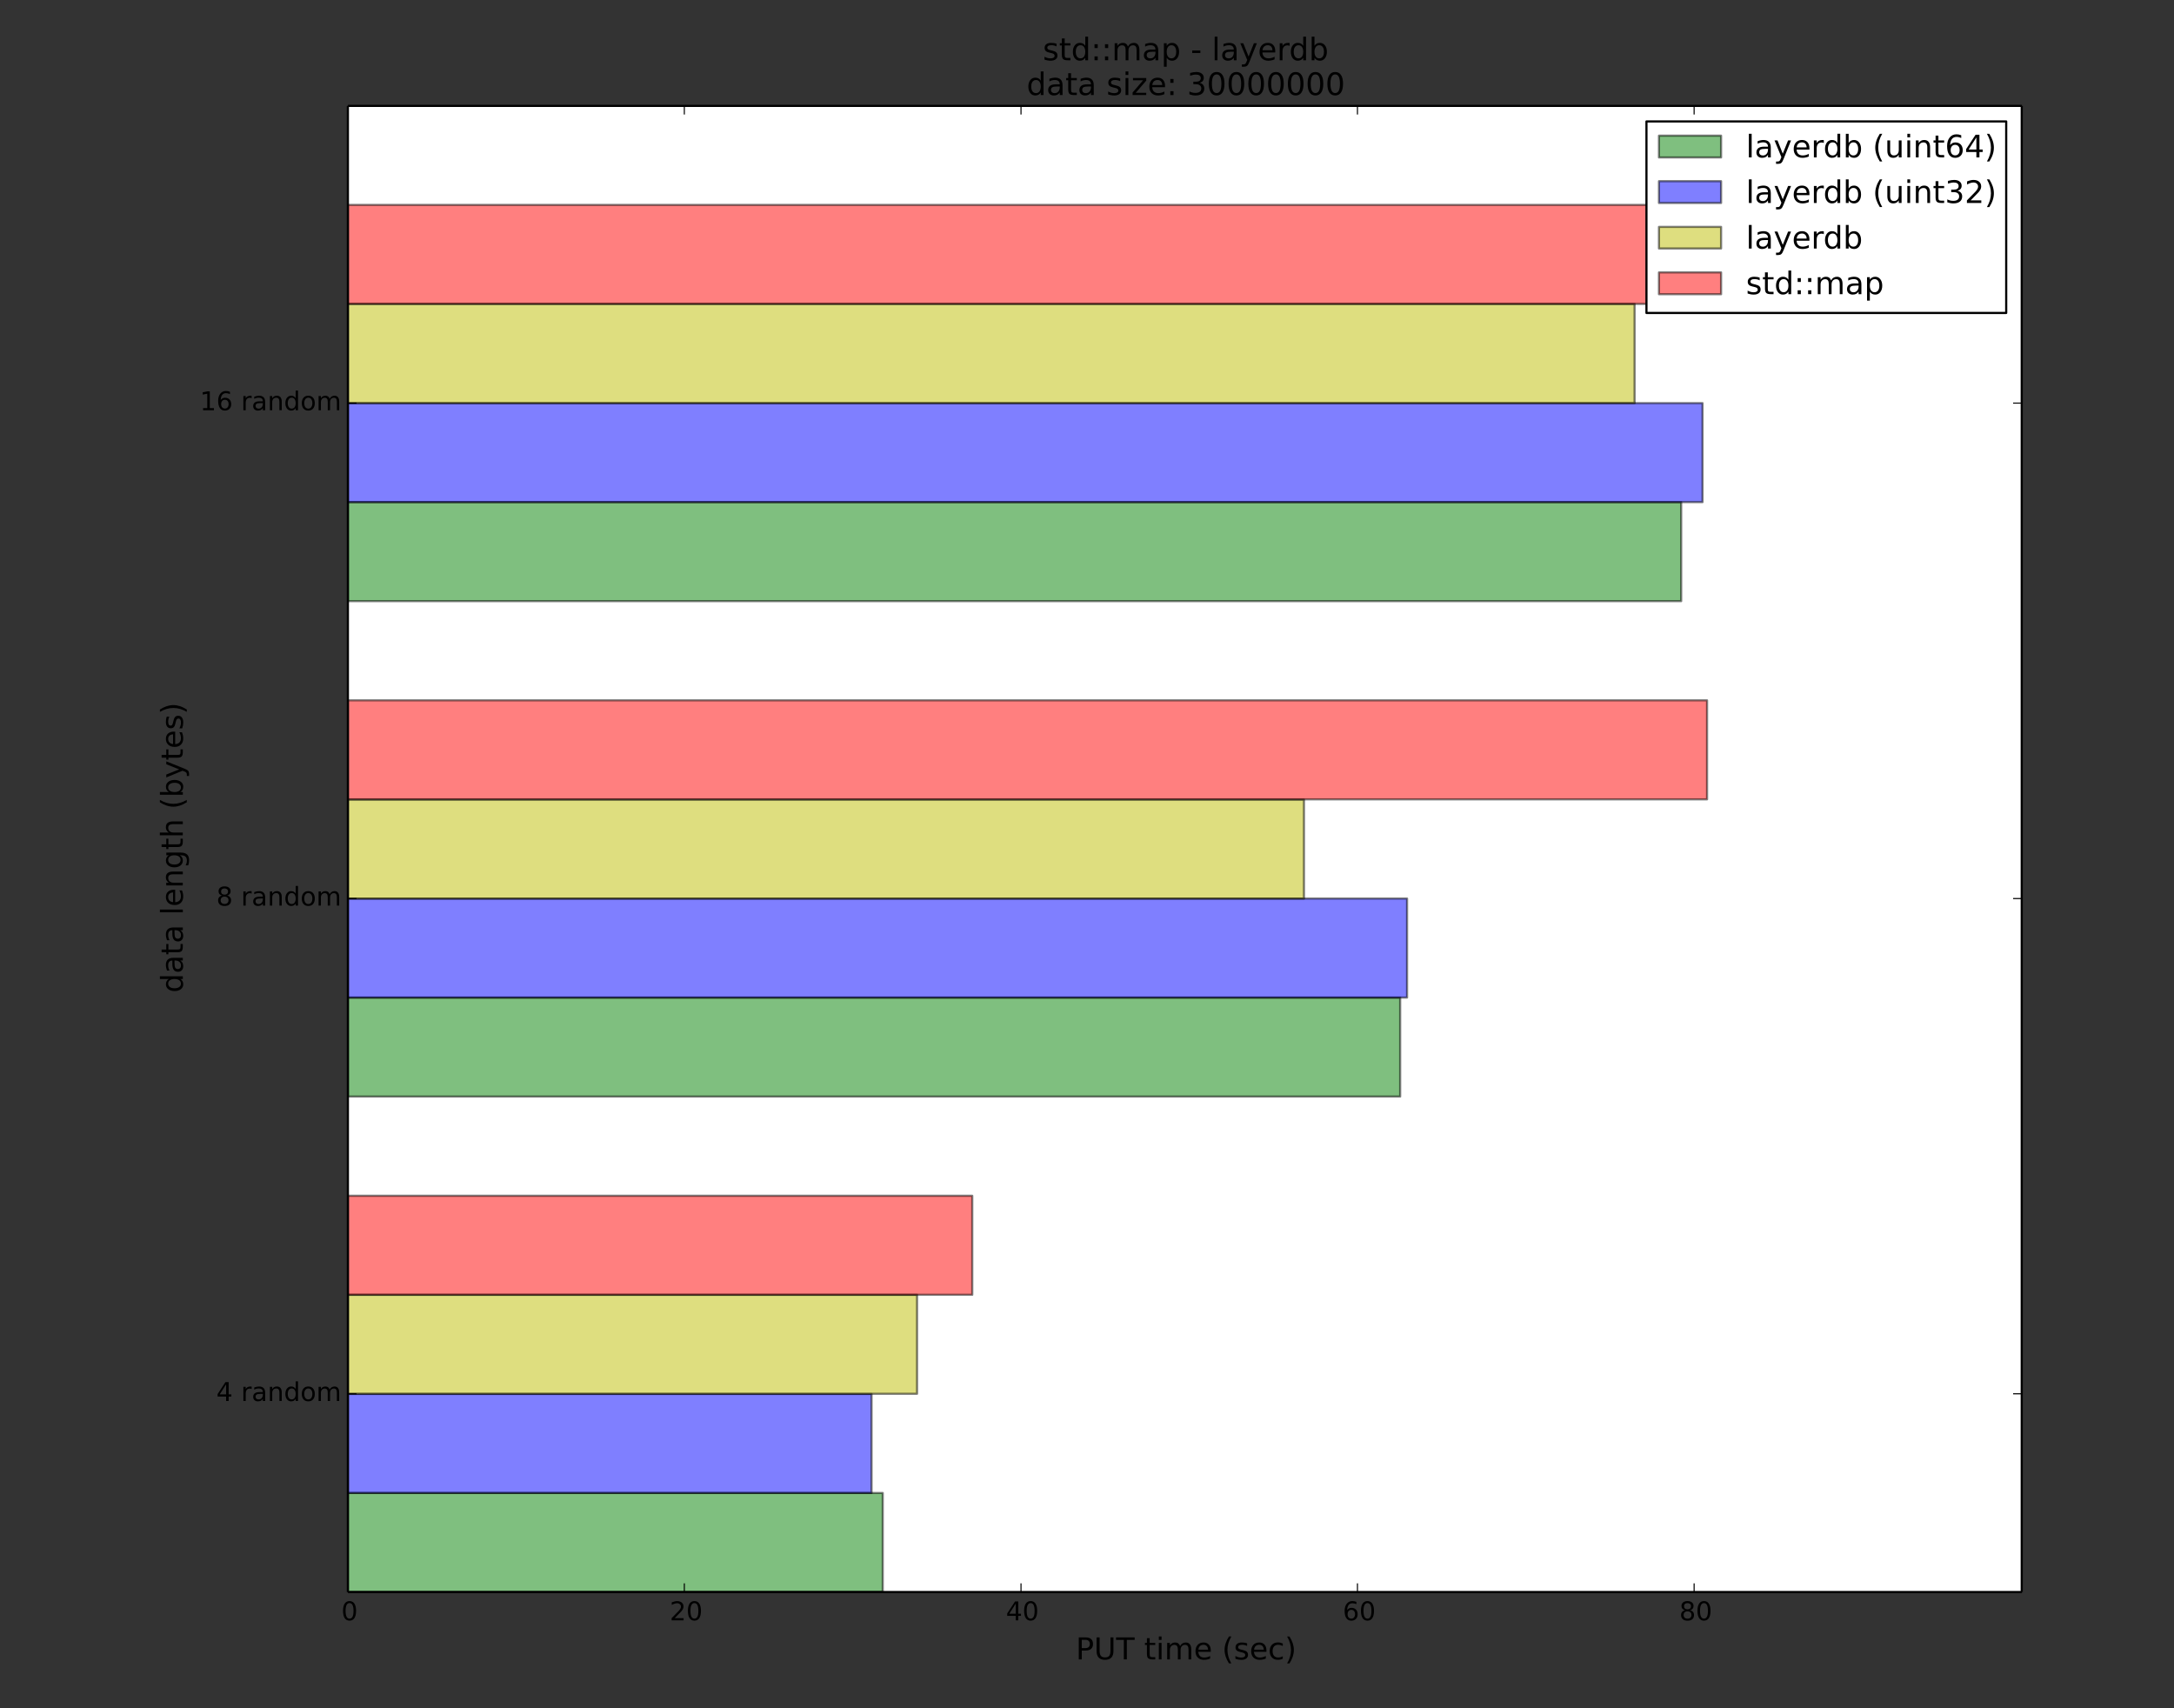 <?xml version="1.0" encoding="utf-8"?>
<!-- Generator: Adobe Illustrator 19.0.0, SVG Export Plug-In . SVG Version: 6.00 Build 0)  -->
<svg version="1.1" id="图层_1" xmlns="http://www.w3.org/2000/svg" xmlns:xlink="http://www.w3.org/1999/xlink" x="0px" y="0px"
	 viewBox="204 -46 1008 792" style="enable-background:new 204 -46 1008 792;" xml:space="preserve">
<rect x="204" y="-46" width="1008" height="792" fill="#333333" stroke="none"/>
<style type="text/css">
	.st0{fill:#FFFFFF;}
	.st1{opacity:0.5;clip-path:url(#SVGID_2_);fill:#008000;stroke:#000000;stroke-linejoin:round;enable-background:new    ;}
	.st2{opacity:0.5;clip-path:url(#SVGID_4_);fill:#008000;stroke:#000000;stroke-linejoin:round;enable-background:new    ;}
	.st3{opacity:0.5;clip-path:url(#SVGID_6_);fill:#008000;stroke:#000000;stroke-linejoin:round;enable-background:new    ;}
	.st4{opacity:0.5;clip-path:url(#SVGID_8_);fill:#0000FF;stroke:#000000;stroke-linejoin:round;enable-background:new    ;}
	.st5{opacity:0.5;clip-path:url(#SVGID_10_);fill:#0000FF;stroke:#000000;stroke-linejoin:round;enable-background:new    ;}
	.st6{opacity:0.5;clip-path:url(#SVGID_12_);fill:#0000FF;stroke:#000000;stroke-linejoin:round;enable-background:new    ;}
	.st7{opacity:0.5;clip-path:url(#SVGID_14_);fill:#BFBF00;stroke:#000000;stroke-linejoin:round;enable-background:new    ;}
	.st8{opacity:0.5;clip-path:url(#SVGID_16_);fill:#BFBF00;stroke:#000000;stroke-linejoin:round;enable-background:new    ;}
	.st9{opacity:0.5;clip-path:url(#SVGID_18_);fill:#BFBF00;stroke:#000000;stroke-linejoin:round;enable-background:new    ;}
	.st10{opacity:0.5;clip-path:url(#SVGID_20_);fill:#FF0000;stroke:#000000;stroke-linejoin:round;enable-background:new    ;}
	.st11{opacity:0.5;clip-path:url(#SVGID_22_);fill:#FF0000;stroke:#000000;stroke-linejoin:round;enable-background:new    ;}
	.st12{opacity:0.5;clip-path:url(#SVGID_24_);fill:#FF0000;stroke:#000000;stroke-linejoin:round;enable-background:new    ;}
	.st13{stroke:#000000;stroke-width:0.5;stroke-linejoin:round;}
	.st14{fill:none;stroke:#000000;stroke-linejoin:round;}
	.st15{fill:#FFFFFF;stroke:#000000;stroke-linejoin:round;}
	.st16{opacity:0.5;fill:#008000;stroke:#000000;stroke-linejoin:round;enable-background:new    ;}
	.st17{opacity:0.5;fill:#0000FF;stroke:#000000;stroke-linejoin:round;enable-background:new    ;}
	.st18{opacity:0.5;fill:#BFBF00;stroke:#000000;stroke-linejoin:round;enable-background:new    ;}
	.st19{opacity:0.5;fill:#FF0000;stroke:#000000;stroke-linejoin:round;enable-background:new    ;}
</style>
<g id="figure_1">
	<g id="axes_1">
		<g id="patch_2">
			<path class="st0" d="M365.3,692.1h776.2V3.1H365.3V692.1z"/>
		</g>
		<g id="patch_3">
			<g>
				<defs>
					<rect id="SVGID_1_" x="365.3" y="3.1" width="776.2" height="689"/>
				</defs>
				<clipPath id="SVGID_2_">
					<use xlink:href="#SVGID_1_"  style="overflow:visible;"/>
				</clipPath>
				<path class="st1" d="M365.3,692.1h248v-45.9h-248V692.1z"/>
			</g>
		</g>
		<g id="patch_4">
			<g>
				<defs>
					<rect id="SVGID_3_" x="365.3" y="3.1" width="776.2" height="689"/>
				</defs>
				<clipPath id="SVGID_4_">
					<use xlink:href="#SVGID_3_"  style="overflow:visible;"/>
				</clipPath>
				<path class="st2" d="M365.3,462.4h487.9v-45.9H365.3V462.4z"/>
			</g>
		</g>
		<g id="patch_5">
			<g>
				<defs>
					<rect id="SVGID_5_" x="365.3" y="3.1" width="776.2" height="689"/>
				</defs>
				<clipPath id="SVGID_6_">
					<use xlink:href="#SVGID_5_"  style="overflow:visible;"/>
				</clipPath>
				<path class="st3" d="M365.3,232.7h618.2v-45.9H365.3V232.7z"/>
			</g>
		</g>
		<g id="patch_6">
			<g>
				<defs>
					<rect id="SVGID_7_" x="365.3" y="3.1" width="776.2" height="689"/>
				</defs>
				<clipPath id="SVGID_8_">
					<use xlink:href="#SVGID_7_"  style="overflow:visible;"/>
				</clipPath>
				<path class="st4" d="M365.3,646.2h242.8v-45.9H365.3V646.2z"/>
			</g>
		</g>
		<g id="patch_7">
			<g>
				<defs>
					<rect id="SVGID_9_" x="365.3" y="3.1" width="776.2" height="689"/>
				</defs>
				<clipPath id="SVGID_10_">
					<use xlink:href="#SVGID_9_"  style="overflow:visible;"/>
				</clipPath>
				<path class="st5" d="M365.3,416.5h491.1v-45.9H365.3V416.5z"/>
			</g>
		</g>
		<g id="patch_8">
			<g>
				<defs>
					<rect id="SVGID_11_" x="365.3" y="3.1" width="776.2" height="689"/>
				</defs>
				<clipPath id="SVGID_12_">
					<use xlink:href="#SVGID_11_"  style="overflow:visible;"/>
				</clipPath>
				<path class="st6" d="M365.3,186.8h628.1v-45.9H365.3V186.8z"/>
			</g>
		</g>
		<g id="patch_9">
			<g>
				<defs>
					<rect id="SVGID_13_" x="365.3" y="3.1" width="776.2" height="689"/>
				</defs>
				<clipPath id="SVGID_14_">
					<use xlink:href="#SVGID_13_"  style="overflow:visible;"/>
				</clipPath>
				<path class="st7" d="M365.3,600.2h263.9v-45.9H365.3V600.2z"/>
			</g>
		</g>
		<g id="patch_10">
			<g>
				<defs>
					<rect id="SVGID_15_" x="365.3" y="3.1" width="776.2" height="689"/>
				</defs>
				<clipPath id="SVGID_16_">
					<use xlink:href="#SVGID_15_"  style="overflow:visible;"/>
				</clipPath>
				<path class="st8" d="M365.3,370.6h443.3v-45.9H365.3V370.6z"/>
			</g>
		</g>
		<g id="patch_11">
			<g>
				<defs>
					<rect id="SVGID_17_" x="365.3" y="3.1" width="776.2" height="689"/>
				</defs>
				<clipPath id="SVGID_18_">
					<use xlink:href="#SVGID_17_"  style="overflow:visible;"/>
				</clipPath>
				<path class="st9" d="M365.3,140.9h596.6V94.9H365.3V140.9z"/>
			</g>
		</g>
		<g id="patch_12">
			<g>
				<defs>
					<rect id="SVGID_19_" x="365.3" y="3.1" width="776.2" height="689"/>
				</defs>
				<clipPath id="SVGID_20_">
					<use xlink:href="#SVGID_19_"  style="overflow:visible;"/>
				</clipPath>
				<path class="st10" d="M365.3,554.3h289.5v-45.9H365.3V554.3z"/>
			</g>
		</g>
		<g id="patch_13">
			<g>
				<defs>
					<rect id="SVGID_21_" x="365.3" y="3.1" width="776.2" height="689"/>
				</defs>
				<clipPath id="SVGID_22_">
					<use xlink:href="#SVGID_21_"  style="overflow:visible;"/>
				</clipPath>
				<path class="st11" d="M365.3,324.6h630.2v-45.9H365.3V324.6z"/>
			</g>
		</g>
		<g id="patch_14">
			<g>
				<defs>
					<rect id="SVGID_23_" x="365.3" y="3.1" width="776.2" height="689"/>
				</defs>
				<clipPath id="SVGID_24_">
					<use xlink:href="#SVGID_23_"  style="overflow:visible;"/>
				</clipPath>
				<path class="st12" d="M365.3,94.9h737.1V49H365.3V94.9z"/>
			</g>
		</g>
		<g id="matplotlib.axis_1">
			<g id="xtick_1">
				<g id="line2d_1">
					<g>
						<g>
							<path id="m93b0483c22" class="st13" d="M365.3,692.1v-4"/>
						</g>
					</g>
				</g>
				<g id="line2d_2">
					<g>
						<g>
							<path id="m741efc42ff" class="st13" d="M365.3,3.1v4"/>
						</g>
					</g>
				</g>
				<g id="text_1">
					<g transform="translate(158.257 710.078)scale(0.12 -0.12)">
						<g>
							<path id="BitstreamVeraSans-Roman-30" d="M1731.8,106.9c-5.1,0-8.9-2.5-11.5-7.5c-2.6-5-3.8-12.5-3.8-22.5
								c0-10,1.3-17.5,3.8-22.5c2.6-5,6.4-7.5,11.5-7.5c5.1,0,8.9,2.5,11.5,7.5c2.6,5,3.8,12.5,3.8,22.5c0,10-1.3,17.5-3.8,22.5
								C1740.7,104.4,1736.9,106.9,1731.8,106.9 M1731.8,114.7c8.2,0,14.4-3.2,18.7-9.7c4.3-6.5,6.5-15.8,6.5-28.1
								c0-12.3-2.2-21.6-6.5-28.1c-4.3-6.5-10.6-9.7-18.7-9.7c-8.2,0-14.4,3.2-18.7,9.7c-4.3,6.5-6.5,15.8-6.5,28.1
								c0,12.3,2.2,21.7,6.5,28.1C1717.4,111.4,1723.6,114.7,1731.8,114.7"/>
						</g>
					</g>
				</g>
			</g>
			<g id="xtick_2">
				<g id="line2d_3">
					<g>
						<g>
							<path id="m93b0483c22_1_" class="st13" d="M521.3,692.1v-4"/>
						</g>
					</g>
				</g>
				<g id="line2d_4">
					<g>
						<g>
							<path id="m741efc42ff_1_" class="st13" d="M521.3,3.1v4"/>
						</g>
					</g>
				</g>
				<g id="text_2">
					<g transform="translate(310.527 710.078)scale(0.12 -0.12)">
						<g>
							<path id="BitstreamVeraSans-Roman-32" d="M1719.2,48.7h34.4v-8.3h-46.3v8.3c3.7,3.9,8.8,9.1,15.3,15.6
								c6.5,6.5,10.5,10.7,12.2,12.6c3.2,3.5,5.4,6.5,6.6,9c1.3,2.5,1.9,4.9,1.9,7.2c0,3.9-1.4,7-4.1,9.5c-2.7,2.4-6.3,3.7-10.6,3.7
								c-3.1,0-6.4-0.5-9.8-1.6c-3.4-1.1-7.1-2.7-11-4.9v10c4,1.6,7.7,2.8,11.1,3.6c3.5,0.8,6.6,1.2,9.5,1.2
								c7.6,0,13.6-1.9,18.1-5.7c4.5-3.8,6.7-8.8,6.7-15.1c0-3-0.6-5.8-1.7-8.5c-1.1-2.7-3.2-5.8-6.1-9.5c-0.8-0.9-3.4-3.7-7.8-8.2
								C1733.3,63.2,1727.1,56.8,1719.2,48.7"/>
						</g>
						<g>
							<path id="BitstreamVeraSans-Roman-30_1_" d="M1795.4,106.9c-5.1,0-8.9-2.5-11.5-7.5c-2.6-5-3.8-12.5-3.8-22.5
								c0-10,1.3-17.5,3.8-22.5c2.6-5,6.4-7.5,11.5-7.5c5.1,0,8.9,2.5,11.5,7.5c2.6,5,3.8,12.5,3.8,22.5c0,10-1.3,17.5-3.8,22.5
								C1804.4,104.4,1800.5,106.9,1795.4,106.9 M1795.4,114.7c8.2,0,14.4-3.2,18.7-9.7c4.3-6.5,6.5-15.8,6.5-28.1
								c0-12.3-2.2-21.6-6.5-28.1c-4.3-6.5-10.6-9.7-18.7-9.7c-8.2,0-14.4,3.2-18.7,9.7c-4.3,6.5-6.5,15.8-6.5,28.1
								c0,12.3,2.2,21.7,6.5,28.1C1781,111.4,1787.2,114.7,1795.4,114.7"/>
						</g>
					</g>
				</g>
			</g>
			<g id="xtick_3">
				<g id="line2d_5">
					<g>
						<g>
							<path id="m93b0483c22_2_" class="st13" d="M677.4,692.1v-4"/>
						</g>
					</g>
				</g>
				<g id="line2d_6">
					<g>
						<g>
							<path id="m741efc42ff_2_" class="st13" d="M677.4,3.1v4"/>
						</g>
					</g>
				</g>
				<g id="text_3">
					<g transform="translate(466.424 710.078)scale(0.12 -0.12)">
						<g>
							<path id="BitstreamVeraSans-Roman-34" d="M1737.8,104.8l-24.9-38.9h24.9V104.8z M1735.2,113.4h12.4V65.8h10.4v-8.2h-10.4
								V40.4h-9.8v17.2h-32.9v9.5L1735.2,113.4z"/>
						</g>
						<g>
							<path id="BitstreamVeraSans-Roman-30_2_" d="M1795.4,106.9c-5.1,0-8.9-2.5-11.5-7.5c-2.6-5-3.8-12.5-3.8-22.5
								c0-10,1.3-17.5,3.8-22.5c2.6-5,6.4-7.5,11.5-7.5c5.1,0,8.9,2.5,11.5,7.5c2.6,5,3.8,12.5,3.8,22.5c0,10-1.3,17.5-3.8,22.5
								C1804.4,104.4,1800.5,106.9,1795.4,106.9 M1795.4,114.7c8.2,0,14.4-3.2,18.7-9.7c4.3-6.5,6.5-15.8,6.5-28.1
								c0-12.3-2.2-21.6-6.5-28.1c-4.3-6.5-10.6-9.7-18.7-9.7c-8.2,0-14.4,3.2-18.7,9.7c-4.3,6.5-6.5,15.8-6.5,28.1
								c0,12.3,2.2,21.7,6.5,28.1C1781,111.4,1787.2,114.7,1795.4,114.7"/>
						</g>
					</g>
				</g>
			</g>
			<g id="xtick_4">
				<g id="line2d_7">
					<g>
						<g>
							<path id="m93b0483c22_3_" class="st13" d="M833.4,692.1v-4"/>
						</g>
					</g>
				</g>
				<g id="line2d_8">
					<g>
						<g>
							<path id="m741efc42ff_3_" class="st13" d="M833.4,3.1v4"/>
						</g>
					</g>
				</g>
				<g id="text_4">
					<g transform="translate(622.593 710.078)scale(0.12 -0.12)">
						<g>
							<path id="BitstreamVeraSans-Roman-36" d="M1733,80.8c-4.4,0-7.9-1.5-10.5-4.5c-2.6-3-3.9-7.2-3.9-12.4
								c0-5.2,1.3-9.4,3.9-12.4c2.6-3,6.1-4.6,10.5-4.6c4.4,0,7.9,1.5,10.5,4.6c2.6,3.1,3.9,7.2,3.9,12.4c0,5.3-1.3,9.4-3.9,12.4
								C1740.9,79.3,1737.4,80.8,1733,80.8 M1752.6,111.7v-9c-2.5,1.2-5,2.1-7.5,2.7c-2.5,0.6-5,0.9-7.5,0.9
								c-6.5,0-11.5-2.2-14.9-6.6c-3.4-4.4-5.4-11-5.9-19.9c1.9,2.8,4.3,5,7.2,6.5c2.9,1.5,6.1,2.3,9.6,2.3c7.3,0,13.1-2.2,17.4-6.7
								c4.2-4.4,6.4-10.5,6.4-18.1c0-7.5-2.2-13.5-6.6-18c-4.4-4.5-10.3-6.8-17.7-6.8c-8.4,0-14.9,3.2-19.3,9.7
								c-4.5,6.5-6.7,15.8-6.7,28.1c0,11.5,2.7,20.7,8.2,27.6c5.5,6.9,12.8,10.3,22,10.3c2.5,0,5-0.2,7.5-0.7
								C1747.2,113.4,1749.9,112.7,1752.6,111.7"/>
						</g>
						<g>
							<path id="BitstreamVeraSans-Roman-30_3_" d="M1795.4,106.9c-5.1,0-8.9-2.5-11.5-7.5c-2.6-5-3.8-12.5-3.8-22.5
								c0-10,1.3-17.5,3.8-22.5c2.6-5,6.4-7.5,11.5-7.5c5.1,0,8.9,2.5,11.5,7.5c2.6,5,3.8,12.5,3.8,22.5c0,10-1.3,17.5-3.8,22.5
								C1804.4,104.4,1800.5,106.9,1795.4,106.9 M1795.4,114.7c8.2,0,14.4-3.2,18.7-9.7c4.3-6.5,6.5-15.8,6.5-28.1
								c0-12.3-2.2-21.6-6.5-28.1c-4.3-6.5-10.6-9.7-18.7-9.7c-8.2,0-14.4,3.2-18.7,9.7c-4.3,6.5-6.5,15.8-6.5,28.1
								c0,12.3,2.2,21.7,6.5,28.1C1781,111.4,1787.2,114.7,1795.4,114.7"/>
						</g>
					</g>
				</g>
			</g>
			<g id="xtick_5">
				<g id="line2d_9">
					<g>
						<g>
							<path id="m93b0483c22_4_" class="st13" d="M989.5,692.1v-4"/>
						</g>
					</g>
				</g>
				<g id="line2d_10">
					<g>
						<g>
							<path id="m741efc42ff_4_" class="st13" d="M989.5,3.1v4"/>
						</g>
					</g>
				</g>
				<g id="text_5">
					<g transform="translate(778.624 710.078)scale(0.12 -0.12)">
						<g>
							<path id="BitstreamVeraSans-Roman-38" d="M1731.8,75.1c-4.7,0-8.4-1.3-11.1-3.8c-2.7-2.5-4-6-4-10.3c0-4.4,1.3-7.8,4-10.4
								c2.7-2.5,6.4-3.8,11.1-3.8s8.4,1.3,11.1,3.8c2.7,2.5,4.1,6,4.1,10.3c0,4.4-1.3,7.8-4,10.3
								C1740.2,73.8,1736.5,75.1,1731.8,75.1 M1721.9,79.3c-4.2,1-7.5,3-9.9,5.9c-2.4,2.9-3.5,6.4-3.5,10.6c0,5.8,2.1,10.4,6.2,13.8
								c4.2,3.4,9.8,5.1,17.1,5.1c7.3,0,13-1.7,17.1-5.1c4.1-3.4,6.2-8,6.2-13.8c0-4.2-1.2-7.7-3.5-10.6c-2.4-2.9-5.6-4.9-9.8-5.9
								c4.8-1.1,8.4-3.3,11.1-6.5c2.7-3.2,4-7.2,4-11.8c0-7.1-2.2-12.5-6.5-16.3c-4.3-3.8-10.5-5.7-18.5-5.7c-8,0-14.2,1.9-18.5,5.7
								c-4.3,3.8-6.5,9.2-6.5,16.3c0,4.6,1.3,8.6,4,11.8C1713.5,76,1717.2,78.2,1721.9,79.3 M1718.3,94.8c0-3.8,1.2-6.7,3.5-8.8
								c2.4-2.1,5.7-3.2,9.9-3.2c4.2,0,7.6,1.1,9.9,3.2c2.4,2.1,3.6,5.1,3.6,8.8c0,3.8-1.2,6.7-3.6,8.8c-2.4,2.1-5.7,3.2-9.9,3.2
								c-4.3,0-7.6-1.1-9.9-3.2C1719.5,101.6,1718.3,98.6,1718.3,94.8"/>
						</g>
						<g>
							<path id="BitstreamVeraSans-Roman-30_4_" d="M1795.4,106.9c-5.1,0-8.9-2.5-11.5-7.5c-2.6-5-3.8-12.5-3.8-22.5
								c0-10,1.3-17.5,3.8-22.5c2.6-5,6.4-7.5,11.5-7.5c5.1,0,8.9,2.5,11.5,7.5c2.6,5,3.8,12.5,3.8,22.5c0,10-1.3,17.5-3.8,22.5
								C1804.4,104.4,1800.5,106.9,1795.4,106.9 M1795.4,114.7c8.2,0,14.4-3.2,18.7-9.7c4.3-6.5,6.5-15.8,6.5-28.1
								c0-12.3-2.2-21.6-6.5-28.1c-4.3-6.5-10.6-9.7-18.7-9.7c-8.2,0-14.4,3.2-18.7,9.7c-4.3,6.5-6.5,15.8-6.5,28.1
								c0,12.3,2.2,21.7,6.5,28.1C1781,111.4,1787.2,114.7,1795.4,114.7"/>
						</g>
					</g>
				</g>
			</g>
			<g id="text_6">
				<g transform="translate(498.813 728.212)scale(0.14 -0.14)">
					<g>
						<path id="BitstreamVeraSans-Roman-50" d="M1476.8,99.5V72.1h12.4c4.6,0,8.1,1.2,10.6,3.6c2.5,2.4,3.8,5.8,3.8,10.2
							c0,4.4-1.3,7.7-3.8,10.1c-2.5,2.4-6,3.6-10.6,3.6H1476.8z M1467,107.6h22.3c8.2,0,14.4-1.8,18.5-5.5c4.2-3.7,6.3-9.1,6.3-16.2
							c0-7.2-2.1-12.6-6.3-16.3c-4.2-3.7-10.4-5.5-18.5-5.5h-12.4V34.7h-9.9V107.6z"/>
					</g>
					<g>
						<path id="BitstreamVeraSans-Roman-55" d="M1526.1,107.6h9.9V63.3c0-7.8,1.4-13.4,4.2-16.9c2.8-3.4,7.4-5.1,13.8-5.1
							c6.3,0,10.9,1.7,13.7,5.1c2.8,3.4,4.2,9.1,4.2,16.9v44.3h9.9V62.1c0-9.5-2.4-16.7-7.1-21.5c-4.7-4.9-11.6-7.3-20.8-7.3
							c-9.2,0-16.2,2.4-20.9,7.3c-4.7,4.9-7,12-7,21.5V107.6z"/>
					</g>
					<g>
						<path id="BitstreamVeraSans-Roman-54" d="M1590.3,107.6h61.7v-8.3h-25.9V34.7h-9.9v64.6h-25.9V107.6z"/>
					</g>
					<g>
						<path id="BitstreamVeraSans-Roman-20" d="M1651.7,34.7"/>
					</g>
					<g>
						<path id="BitstreamVeraSans-Roman-74" d="M1701.8,104.9V89.4h18.5v-7h-18.5V52.7c0-4.5,0.6-7.3,1.8-8.6
							c1.2-1.3,3.7-1.9,7.5-1.9h9.2v-7.5h-9.2c-6.9,0-11.7,1.3-14.4,3.9c-2.6,2.6-4,7.3-4,14.1v29.7h-6.6v7h6.6v15.5H1701.8z"/>
					</g>
					<g>
						<path id="BitstreamVeraSans-Roman-69" d="M1732.1,89.4h9V34.7h-9V89.4z M1732.1,110.7h9V99.3h-9V110.7z"/>
					</g>
					<g>
						<path id="BitstreamVeraSans-Roman-6d" d="M1802.5,78.9c2.2,4,4.9,7,8.1,8.9c3.1,1.9,6.8,2.9,11,2.9c5.7,0,10.1-2,13.2-6
							c3.1-4,4.6-9.6,4.6-17v-33h-9v32.7c0,5.2-0.9,9.1-2.8,11.7c-1.9,2.5-4.7,3.8-8.5,3.8c-4.7,0-8.3-1.5-11-4.6
							c-2.7-3.1-4-7.3-4-12.6V34.7h-9v32.7c0,5.3-0.9,9.2-2.8,11.7c-1.9,2.5-4.7,3.8-8.6,3.8c-4.6,0-8.2-1.6-11-4.7
							c-2.7-3.1-4-7.3-4-12.6V34.7h-9v54.7h9v-8.5c2.1,3.4,4.5,5.8,7.4,7.4c2.9,1.6,6.3,2.4,10.2,2.4c4,0,7.4-1,10.1-3
							C1799.1,85.6,1801.2,82.7,1802.5,78.9"/>
					</g>
					<g>
						<path id="BitstreamVeraSans-Roman-65" d="M1904.1,64.3v-4.4h-41.3c0.4-6.2,2.3-10.9,5.6-14.1c3.3-3.2,8-4.9,13.9-4.9
							c3.4,0,6.8,0.4,10,1.3c3.2,0.8,6.5,2.1,9.7,3.8v-8.5c-3.2-1.4-6.5-2.4-9.9-3.1c-3.4-0.7-6.8-1.1-10.3-1.1
							c-8.7,0-15.6,2.5-20.7,7.6c-5.1,5.1-7.6,12-7.6,20.6c0,8.9,2.4,16,7.2,21.3c4.8,5.3,11.4,7.9,19.6,7.9
							c7.4,0,13.2-2.4,17.5-7.1C1902,78.8,1904.1,72.4,1904.1,64.3 M1895.1,66.9c-0.1,4.9-1.4,8.8-4.1,11.8
							c-2.7,2.9-6.2,4.4-10.7,4.4c-5,0-9-1.4-12-4.2s-4.7-6.8-5.2-12L1895.1,66.9z"/>
					</g>
					<g>
						<path id="BitstreamVeraSans-Roman-20_1_" d="M1909.4,34.7"/>
					</g>
					<g>
						<path id="BitstreamVeraSans-Roman-28" d="M1972.2,110.5c-4.4-7.5-7.6-14.9-9.7-22.2c-2.1-7.3-3.2-14.7-3.2-22.3
							c0-7.5,1.1-15,3.2-22.3c2.1-7.4,5.4-14.8,9.7-22.2h-7.8c-4.9,7.7-8.5,15.2-11,22.6c-2.4,7.4-3.6,14.7-3.6,22
							c0,7.3,1.2,14.6,3.6,21.9c2.4,7.4,6.1,14.9,11,22.6H1972.2z"/>
					</g>
					<g>
						<path id="BitstreamVeraSans-Roman-73" d="M2024.5,87.7v-8.5c-2.5,1.3-5.2,2.3-7.9,2.9c-2.7,0.7-5.6,1-8.5,1
							c-4.5,0-7.8-0.7-10-2c-2.2-1.4-3.3-3.4-3.3-6.2c0-2.1,0.8-3.7,2.4-4.9c1.6-1.2,4.8-2.3,9.6-3.4l3.1-0.7
							c6.4-1.4,10.9-3.3,13.6-5.8c2.7-2.5,4-6,4-10.4c0-5.1-2-9.1-6-12.1c-4-3-9.5-4.4-16.6-4.4c-2.9,0-6,0.3-9.2,0.9
							c-3.2,0.6-6.5,1.4-10,2.6v9.3c3.3-1.7,6.6-3,9.8-3.9c3.2-0.9,6.4-1.3,9.6-1.3c4.2,0,7.5,0.7,9.8,2.2c2.3,1.4,3.4,3.5,3.4,6.1
							c0,2.4-0.8,4.3-2.5,5.6c-1.6,1.3-5.2,2.6-10.8,3.8l-3.1,0.7c-5.6,1.2-9.6,3-12.1,5.4c-2.5,2.4-3.7,5.8-3.7,10
							c0,5.1,1.8,9.1,5.5,11.9c3.6,2.8,8.8,4.2,15.5,4.2c3.3,0,6.4-0.2,9.4-0.7C2019.3,89.5,2022.1,88.7,2024.5,87.7"/>
					</g>
					<g>
						<path id="BitstreamVeraSans-Roman-65_1_" d="M2088.5,64.3v-4.4h-41.3c0.4-6.2,2.3-10.9,5.6-14.1c3.3-3.2,8-4.9,13.9-4.9
							c3.4,0,6.8,0.4,10,1.3s6.5,2.1,9.7,3.8v-8.5c-3.2-1.4-6.5-2.4-9.9-3.1c-3.4-0.7-6.8-1.1-10.3-1.1c-8.7,0-15.6,2.5-20.7,7.6
							c-5.1,5.1-7.6,12-7.6,20.6c0,8.9,2.4,16,7.2,21.3c4.8,5.3,11.4,7.9,19.6,7.9c7.4,0,13.2-2.4,17.5-7.1
							C2086.4,78.8,2088.5,72.4,2088.5,64.3 M2079.6,66.9c-0.1,4.9-1.4,8.8-4.1,11.8c-2.7,2.9-6.2,4.4-10.7,4.4c-5,0-9-1.4-12-4.2
							s-4.7-6.8-5.2-12L2079.6,66.9z"/>
					</g>
					<g>
						<path id="BitstreamVeraSans-Roman-63" d="M2142.6,87.3v-8.4c-2.5,1.4-5.1,2.5-7.6,3.2c-2.6,0.7-5.1,1-7.7,1
							c-5.8,0-10.4-1.8-13.6-5.5c-3.2-3.7-4.8-8.9-4.8-15.5c0-6.7,1.6-11.9,4.8-15.6c3.2-3.7,7.8-5.5,13.6-5.5c2.6,0,5.2,0.3,7.7,1
							c2.6,0.7,5.1,1.7,7.6,3.2v-8.3c-2.5-1.2-5.1-2-7.8-2.6c-2.7-0.6-5.5-0.9-8.6-0.9c-8.2,0-14.8,2.6-19.6,7.8
							c-4.8,5.2-7.3,12.2-7.3,21c0,8.9,2.4,15.9,7.3,21c4.9,5.1,11.6,7.7,20.2,7.7c2.8,0,5.5-0.3,8.1-0.9
							C2137.6,89.2,2140.2,88.4,2142.6,87.3"/>
					</g>
					<g>
						<path id="BitstreamVeraSans-Roman-29" d="M2156.9,110.5h7.8c4.9-7.7,8.5-15.2,11-22.6c2.4-7.4,3.6-14.7,3.6-21.9
							c0-7.3-1.2-14.6-3.6-22c-2.4-7.4-6.1-14.9-11-22.6h-7.8c4.3,7.5,7.6,14.9,9.7,22.2s3.2,14.8,3.2,22.3c0,7.5-1.1,14.9-3.2,22.3
							C2164.4,95.7,2161.2,103.1,2156.9,110.5"/>
					</g>
				</g>
			</g>
		</g>
		<g id="matplotlib.axis_2">
			<g id="ytick_1">
				<g id="line2d_11">
					<g>
						<g>
							<path id="m728421d6d4" class="st13" d="M365.3,600.2h4"/>
						</g>
					</g>
				</g>
				<g id="line2d_12">
					<g>
						<g>
							<path id="mcb0005524f" class="st13" d="M1141.4,600.2h-4"/>
						</g>
					</g>
				</g>
				<g id="text_7">
					<g transform="translate(100.308 608.399)scale(0.12 -0.12)">
						<g>
							<path id="BitstreamVeraSans-Roman-34_1_" d="M1737.8,104.8l-24.9-38.9h24.9V104.8z M1735.2,113.4h12.4V65.8h10.4v-8.2h-10.4
								V40.4h-9.8v17.2h-32.9v9.5L1735.2,113.4z"/>
						</g>
						<g>
							<path id="BitstreamVeraSans-Roman-20_2_" d="M1763.6,40.4"/>
						</g>
						<g>
							<path id="BitstreamVeraSans-Roman-72" d="M1836.5,86.7c-1,0.6-2.1,1-3.3,1.3c-1.2,0.3-2.5,0.4-3.9,0.4c-5.1,0-9-1.7-11.7-5
								s-4.1-8-4.1-14.2V40.4h-9v54.7h9v-8.5c1.9,3.3,4.4,5.8,7.4,7.4c3,1.6,6.7,2.4,11,2.4c0.6,0,1.3,0,2-0.1
								c0.8-0.1,1.6-0.2,2.5-0.4L1836.5,86.7z"/>
						</g>
						<g>
							<path id="BitstreamVeraSans-Roman-61" d="M1870.8,67.9c-7.3,0-12.3-0.8-15.1-2.5c-2.8-1.7-4.2-4.5-4.2-8.5
								c0-3.2,1.1-5.7,3.2-7.6c2.1-1.9,5-2.8,8.6-2.8c5,0,9,1.8,12,5.3c3,3.5,4.5,8.2,4.5,14.1v2H1870.8z M1888.7,71.6V40.4h-9v8.3
								c-2.1-3.3-4.6-5.8-7.7-7.3c-3.1-1.6-6.8-2.4-11.2-2.4c-5.6,0-10,1.6-13.4,4.7c-3.3,3.1-5,7.4-5,12.6c0,6.1,2.1,10.8,6.2,13.9
								c4.1,3.1,10.3,4.7,18.4,4.7h12.6v0.9c0,4.1-1.4,7.3-4.1,9.6c-2.7,2.3-6.5,3.4-11.5,3.4c-3.1,0-6.2-0.4-9.1-1.1
								c-3-0.8-5.8-1.9-8.5-3.4v8.3c3.3,1.3,6.5,2.2,9.6,2.8c3.1,0.6,6.1,1,9,1c7.9,0,13.8-2.1,17.7-6.2
								C1886.8,86.2,1888.7,80,1888.7,71.6"/>
						</g>
						<g>
							<path id="BitstreamVeraSans-Roman-6e" d="M1952.7,73.5v-33h-9v32.7c0,5.2-1,9-3,11.6c-2,2.6-5,3.9-9.1,3.9
								c-4.9,0-8.7-1.5-11.5-4.6c-2.8-3.1-4.2-7.3-4.2-12.6V40.4h-9v54.7h9v-8.5c2.2,3.3,4.7,5.8,7.6,7.4c2.9,1.6,6.3,2.4,10.1,2.4
								c6.3,0,11-1.9,14.2-5.8C1951.1,86.7,1952.7,81,1952.7,73.5"/>
						</g>
						<g>
							<path id="BitstreamVeraSans-Roman-64" d="M2006.6,86.8v29.6h9v-76h-9v8.2c-1.9-3.2-4.3-5.7-7.2-7.2
								c-2.9-1.6-6.3-2.4-10.4-2.4c-6.6,0-12,2.6-16.1,7.9c-4.1,5.3-6.2,12.2-6.2,20.8c0,8.6,2.1,15.5,6.2,20.8
								c4.2,5.3,9.5,7.9,16.1,7.9c4,0,7.5-0.8,10.4-2.4C2002.3,92.5,2004.7,90.1,2006.6,86.8 M1976,67.7c0-6.6,1.4-11.8,4.1-15.5
								c2.7-3.8,6.5-5.6,11.2-5.6s8.5,1.9,11.2,5.6c2.7,3.8,4.1,8.9,4.1,15.5c0,6.6-1.4,11.8-4.1,15.5c-2.7,3.8-6.5,5.6-11.2,5.6
								s-8.5-1.9-11.2-5.6C1977.3,79.5,1976,74.3,1976,67.7"/>
						</g>
						<g>
							<path id="BitstreamVeraSans-Roman-6f" d="M2055.3,88.8c-4.8,0-8.6-1.9-11.4-5.6c-2.8-3.8-4.2-8.9-4.2-15.5s1.4-11.7,4.2-15.5
								c2.8-3.8,6.6-5.6,11.5-5.6c4.8,0,8.6,1.9,11.4,5.7c2.8,3.8,4.2,8.9,4.2,15.4c0,6.5-1.4,11.6-4.2,15.4
								C2063.9,86.9,2060.1,88.8,2055.3,88.8 M2055.3,96.4c7.8,0,13.9-2.5,18.4-7.6c4.5-5.1,6.7-12.1,6.7-21.1
								c0-8.9-2.2-16-6.7-21.1c-4.5-5.1-10.6-7.6-18.4-7.6c-7.8,0-14,2.5-18.4,7.6c-4.4,5.1-6.7,12.1-6.7,21.1c0,9,2.2,16,6.7,21.1
								C2041.3,93.9,2047.4,96.4,2055.3,96.4"/>
						</g>
						<g>
							<path id="BitstreamVeraSans-Roman-6d_1_" d="M2137.8,84.6c2.2,4,4.9,7,8.1,8.9c3.1,1.9,6.8,2.9,11,2.9c5.7,0,10.1-2,13.2-6
								c3.1-4,4.6-9.6,4.6-17v-33h-9v32.7c0,5.2-0.9,9.1-2.8,11.7c-1.9,2.5-4.7,3.8-8.5,3.8c-4.7,0-8.3-1.5-11-4.6
								c-2.7-3.1-4-7.3-4-12.6V40.4h-9v32.7c0,5.3-0.9,9.2-2.8,11.7c-1.9,2.5-4.7,3.8-8.6,3.8c-4.6,0-8.2-1.6-11-4.7
								c-2.7-3.1-4-7.3-4-12.6V40.4h-9v54.7h9v-8.5c2.1,3.4,4.5,5.8,7.4,7.4s6.3,2.4,10.2,2.4c4,0,7.4-1,10.1-3
								C2134.4,91.4,2136.5,88.5,2137.8,84.6"/>
						</g>
					</g>
				</g>
			</g>
			<g id="ytick_2">
				<g id="line2d_13">
					<g>
						<g>
							<path id="m728421d6d4_1_" class="st13" d="M365.3,370.6h4"/>
						</g>
					</g>
				</g>
				<g id="line2d_14">
					<g>
						<g>
							<path id="mcb0005524f_1_" class="st13" d="M1141.4,370.6h-4"/>
						</g>
					</g>
				</g>
				<g id="text_8">
					<g transform="translate(100.308 378.719)scale(0.12 -0.12)">
						<g>
							<path id="BitstreamVeraSans-Roman-38_1_" d="M1731.8,75.1c-4.7,0-8.4-1.3-11.1-3.8c-2.7-2.5-4-6-4-10.3c0-4.4,1.3-7.8,4-10.4
								c2.7-2.5,6.4-3.8,11.1-3.8s8.4,1.3,11.1,3.8c2.7,2.5,4.1,6,4.1,10.3c0,4.4-1.3,7.8-4,10.3
								C1740.2,73.8,1736.5,75.1,1731.8,75.1 M1721.9,79.3c-4.2,1-7.5,3-9.9,5.9c-2.4,2.9-3.5,6.4-3.5,10.6c0,5.8,2.1,10.4,6.2,13.8
								c4.2,3.4,9.8,5.1,17.1,5.1c7.3,0,13-1.7,17.1-5.1c4.1-3.4,6.2-8,6.2-13.8c0-4.2-1.2-7.7-3.5-10.6c-2.4-2.9-5.6-4.9-9.8-5.9
								c4.8-1.1,8.4-3.3,11.1-6.5c2.7-3.2,4-7.2,4-11.8c0-7.1-2.2-12.5-6.5-16.3c-4.3-3.8-10.5-5.7-18.5-5.7c-8,0-14.2,1.9-18.5,5.7
								c-4.3,3.8-6.5,9.2-6.5,16.3c0,4.6,1.3,8.6,4,11.8C1713.5,76,1717.2,78.2,1721.9,79.3 M1718.3,94.8c0-3.8,1.2-6.7,3.5-8.8
								c2.4-2.1,5.7-3.2,9.9-3.2c4.2,0,7.6,1.1,9.9,3.2c2.4,2.1,3.6,5.1,3.6,8.8c0,3.8-1.2,6.7-3.6,8.8c-2.4,2.1-5.7,3.2-9.9,3.2
								c-4.3,0-7.6-1.1-9.9-3.2C1719.5,101.6,1718.3,98.6,1718.3,94.8"/>
						</g>
						<g>
							<path id="BitstreamVeraSans-Roman-20_3_" d="M1763.6,40.4"/>
						</g>
						<g>
							<path id="BitstreamVeraSans-Roman-72_1_" d="M1836.5,86.7c-1,0.6-2.1,1-3.3,1.3c-1.2,0.3-2.5,0.4-3.9,0.4
								c-5.1,0-9-1.7-11.7-5c-2.7-3.3-4.1-8-4.1-14.2V40.4h-9v54.7h9v-8.5c1.9,3.3,4.4,5.8,7.4,7.4c3,1.6,6.7,2.4,11,2.4
								c0.6,0,1.3,0,2-0.1c0.8-0.1,1.6-0.2,2.5-0.4L1836.5,86.7z"/>
						</g>
						<g>
							<path id="BitstreamVeraSans-Roman-61_1_" d="M1870.8,67.9c-7.3,0-12.3-0.8-15.1-2.5c-2.8-1.7-4.2-4.5-4.2-8.5
								c0-3.2,1.1-5.7,3.2-7.6c2.1-1.9,5-2.8,8.6-2.8c5,0,9,1.8,12,5.3c3,3.5,4.5,8.2,4.5,14.1v2H1870.8z M1888.7,71.6V40.4h-9v8.3
								c-2.1-3.3-4.6-5.8-7.7-7.3c-3.1-1.6-6.8-2.4-11.2-2.4c-5.6,0-10,1.6-13.4,4.7c-3.3,3.1-5,7.4-5,12.6c0,6.1,2.1,10.8,6.2,13.9
								c4.1,3.1,10.3,4.7,18.4,4.7h12.6v0.9c0,4.1-1.4,7.3-4.1,9.6c-2.7,2.3-6.5,3.4-11.5,3.4c-3.1,0-6.2-0.4-9.1-1.1
								c-3-0.8-5.8-1.9-8.5-3.4v8.3c3.3,1.3,6.5,2.2,9.6,2.8c3.1,0.6,6.1,1,9,1c7.9,0,13.8-2.1,17.7-6.2
								C1886.8,86.2,1888.7,80,1888.7,71.6"/>
						</g>
						<g>
							<path id="BitstreamVeraSans-Roman-6e_1_" d="M1952.7,73.5v-33h-9v32.7c0,5.2-1,9-3,11.6c-2,2.6-5,3.9-9.1,3.9
								c-4.9,0-8.7-1.5-11.5-4.6c-2.8-3.1-4.2-7.3-4.2-12.6V40.4h-9v54.7h9v-8.5c2.2,3.3,4.7,5.8,7.6,7.4c2.9,1.6,6.3,2.4,10.1,2.4
								c6.3,0,11-1.9,14.2-5.8C1951.1,86.7,1952.7,81,1952.7,73.5"/>
						</g>
						<g>
							<path id="BitstreamVeraSans-Roman-64_1_" d="M2006.6,86.8v29.6h9v-76h-9v8.2c-1.9-3.2-4.3-5.7-7.2-7.2
								c-2.9-1.6-6.3-2.4-10.4-2.4c-6.6,0-12,2.6-16.1,7.9c-4.1,5.3-6.2,12.2-6.2,20.8c0,8.6,2.1,15.5,6.2,20.8
								c4.2,5.3,9.5,7.9,16.1,7.9c4,0,7.5-0.8,10.4-2.4C2002.3,92.5,2004.7,90.1,2006.6,86.8 M1976,67.7c0-6.6,1.4-11.8,4.1-15.5
								c2.7-3.8,6.5-5.6,11.2-5.6s8.5,1.9,11.2,5.6c2.7,3.8,4.1,8.9,4.1,15.5c0,6.6-1.4,11.8-4.1,15.5c-2.7,3.8-6.5,5.6-11.2,5.6
								s-8.5-1.9-11.2-5.6C1977.3,79.5,1976,74.3,1976,67.7"/>
						</g>
						<g>
							<path id="BitstreamVeraSans-Roman-6f_1_" d="M2055.3,88.8c-4.8,0-8.6-1.9-11.4-5.6s-4.2-8.9-4.2-15.5s1.4-11.7,4.2-15.5
								c2.8-3.8,6.6-5.6,11.5-5.6c4.8,0,8.6,1.9,11.4,5.7c2.8,3.8,4.2,8.9,4.2,15.4c0,6.5-1.4,11.6-4.2,15.4
								C2063.9,86.9,2060.1,88.8,2055.3,88.8 M2055.3,96.4c7.8,0,13.9-2.5,18.4-7.6c4.5-5.1,6.7-12.1,6.7-21.1
								c0-8.9-2.2-16-6.7-21.1c-4.5-5.1-10.6-7.6-18.4-7.6c-7.8,0-14,2.5-18.4,7.6c-4.4,5.1-6.7,12.1-6.7,21.1c0,9,2.2,16,6.7,21.1
								C2041.3,93.9,2047.4,96.4,2055.3,96.4"/>
						</g>
						<g>
							<path id="BitstreamVeraSans-Roman-6d_2_" d="M2137.8,84.6c2.2,4,4.9,7,8.1,8.9c3.1,1.9,6.8,2.9,11,2.9c5.7,0,10.1-2,13.2-6
								c3.1-4,4.6-9.6,4.6-17v-33h-9v32.7c0,5.2-0.9,9.1-2.8,11.7c-1.9,2.5-4.7,3.8-8.5,3.8c-4.7,0-8.3-1.5-11-4.6
								c-2.7-3.1-4-7.3-4-12.6V40.4h-9v32.7c0,5.3-0.9,9.2-2.8,11.7c-1.9,2.5-4.7,3.8-8.6,3.8c-4.6,0-8.2-1.6-11-4.7
								c-2.7-3.1-4-7.3-4-12.6V40.4h-9v54.7h9v-8.5c2.1,3.4,4.5,5.8,7.4,7.4s6.3,2.4,10.2,2.4c4,0,7.4-1,10.1-3
								C2134.4,91.4,2136.5,88.5,2137.8,84.6"/>
						</g>
					</g>
				</g>
			</g>
			<g id="ytick_3">
				<g id="line2d_15">
					<g>
						<g>
							<path id="m728421d6d4_2_" class="st13" d="M365.3,140.9h4"/>
						</g>
					</g>
				</g>
				<g id="line2d_16">
					<g>
						<g>
							<path id="mcb0005524f_2_" class="st13" d="M1141.4,140.9h-4"/>
						</g>
					</g>
				</g>
				<g id="text_9">
					<g transform="translate(92.673 149.039)scale(0.12 -0.12)">
						<g>
							<path id="BitstreamVeraSans-Roman-31" d="M1712.4,48.7h16.1v55.6l-17.5-3.5v9l17.4,3.5h9.9V48.7h16.1v-8.3h-42V48.7z"/>
						</g>
						<g>
							<path id="BitstreamVeraSans-Roman-36_1_" d="M1796.6,80.8c-4.4,0-7.9-1.5-10.5-4.5c-2.6-3-3.9-7.2-3.9-12.4
								c0-5.2,1.3-9.4,3.9-12.4c2.6-3,6.1-4.6,10.5-4.6c4.4,0,7.9,1.5,10.5,4.6c2.6,3.1,3.9,7.2,3.9,12.4c0,5.3-1.3,9.4-3.9,12.4
								C1804.6,79.3,1801.1,80.8,1796.6,80.8 M1816.2,111.7v-9c-2.5,1.2-5,2.1-7.5,2.7c-2.5,0.6-5,0.9-7.5,0.9
								c-6.5,0-11.5-2.2-14.9-6.6c-3.4-4.4-5.4-11-5.9-19.9c1.9,2.8,4.3,5,7.2,6.5c2.9,1.5,6.1,2.3,9.6,2.3c7.3,0,13.1-2.2,17.4-6.7
								c4.2-4.4,6.4-10.5,6.4-18.1c0-7.5-2.2-13.5-6.6-18c-4.4-4.5-10.3-6.8-17.7-6.8c-8.4,0-14.9,3.2-19.3,9.7
								c-4.5,6.5-6.7,15.8-6.7,28.1c0,11.5,2.7,20.7,8.2,27.6s12.8,10.3,22,10.3c2.5,0,5-0.2,7.5-0.7
								C1810.8,113.4,1813.5,112.7,1816.2,111.7"/>
						</g>
						<g>
							<path id="BitstreamVeraSans-Roman-20_4_" d="M1827.2,40.4"/>
						</g>
						<g>
							<path id="BitstreamVeraSans-Roman-72_2_" d="M1900.1,86.7c-1,0.6-2.1,1-3.3,1.3c-1.2,0.3-2.5,0.4-3.9,0.4
								c-5.1,0-9-1.7-11.7-5s-4.1-8-4.1-14.2V40.4h-9v54.7h9v-8.5c1.9,3.3,4.4,5.8,7.4,7.4c3,1.6,6.7,2.4,11,2.4c0.6,0,1.3,0,2-0.1
								c0.8-0.1,1.6-0.2,2.5-0.4L1900.1,86.7z"/>
						</g>
						<g>
							<path id="BitstreamVeraSans-Roman-61_2_" d="M1934.4,67.9c-7.3,0-12.3-0.8-15.1-2.5s-4.2-4.5-4.2-8.5c0-3.2,1.1-5.7,3.2-7.6
								c2.1-1.9,5-2.8,8.6-2.8c5,0,9,1.8,12,5.3c3,3.5,4.5,8.2,4.5,14.1v2H1934.4z M1952.3,71.6V40.4h-9v8.3
								c-2.1-3.3-4.6-5.8-7.7-7.3c-3.1-1.6-6.8-2.4-11.2-2.4c-5.6,0-10,1.6-13.4,4.7c-3.3,3.1-5,7.4-5,12.6c0,6.1,2.1,10.8,6.2,13.9
								c4.1,3.1,10.3,4.7,18.4,4.7h12.6v0.9c0,4.1-1.4,7.3-4.1,9.6c-2.7,2.3-6.5,3.4-11.5,3.4c-3.1,0-6.2-0.4-9.1-1.1
								c-3-0.8-5.8-1.9-8.5-3.4v8.3c3.3,1.3,6.5,2.2,9.6,2.8c3.1,0.6,6.1,1,9,1c7.9,0,13.8-2.1,17.7-6.2
								C1950.4,86.2,1952.3,80,1952.3,71.6"/>
						</g>
						<g>
							<path id="BitstreamVeraSans-Roman-6e_2_" d="M2016.3,73.5v-33h-9v32.7c0,5.2-1,9-3,11.6c-2,2.6-5,3.9-9.1,3.9
								c-4.9,0-8.7-1.5-11.5-4.6c-2.8-3.1-4.2-7.3-4.2-12.6V40.4h-9v54.7h9v-8.5c2.2,3.3,4.7,5.8,7.6,7.4c2.9,1.6,6.3,2.4,10.1,2.4
								c6.3,0,11-1.9,14.2-5.8C2014.7,86.7,2016.3,81,2016.3,73.5"/>
						</g>
						<g>
							<path id="BitstreamVeraSans-Roman-64_2_" d="M2070.2,86.8v29.6h9v-76h-9v8.2c-1.9-3.2-4.3-5.7-7.2-7.2
								c-2.9-1.6-6.3-2.4-10.4-2.4c-6.6,0-12,2.6-16.1,7.9c-4.1,5.3-6.2,12.2-6.2,20.8c0,8.6,2.1,15.5,6.2,20.8
								c4.2,5.3,9.5,7.9,16.1,7.9c4,0,7.5-0.8,10.4-2.4C2065.9,92.5,2068.3,90.1,2070.2,86.8 M2039.6,67.7c0-6.6,1.4-11.8,4.1-15.5
								c2.7-3.8,6.5-5.6,11.2-5.6s8.5,1.9,11.2,5.6c2.7,3.8,4.1,8.9,4.1,15.5c0,6.6-1.4,11.8-4.1,15.5c-2.7,3.8-6.5,5.6-11.2,5.6
								s-8.5-1.9-11.2-5.6C2041,79.5,2039.6,74.3,2039.6,67.7"/>
						</g>
						<g>
							<path id="BitstreamVeraSans-Roman-6f_2_" d="M2118.9,88.8c-4.8,0-8.6-1.9-11.4-5.6c-2.8-3.8-4.2-8.9-4.2-15.5
								s1.4-11.7,4.2-15.5c2.8-3.8,6.6-5.6,11.5-5.6c4.8,0,8.6,1.9,11.4,5.7c2.8,3.8,4.2,8.9,4.2,15.4c0,6.5-1.4,11.6-4.2,15.4
								C2127.5,86.9,2123.7,88.8,2118.9,88.8 M2118.9,96.4c7.8,0,13.9-2.5,18.4-7.6c4.5-5.1,6.7-12.1,6.7-21.1
								c0-8.9-2.2-16-6.7-21.1c-4.5-5.1-10.6-7.6-18.4-7.6c-7.8,0-14,2.5-18.4,7.6c-4.4,5.1-6.7,12.1-6.7,21.1c0,9,2.2,16,6.7,21.1
								C2104.9,93.9,2111,96.4,2118.9,96.4"/>
						</g>
						<g>
							<path id="BitstreamVeraSans-Roman-6d_3_" d="M2201.5,84.6c2.2,4,4.9,7,8.1,8.9c3.1,1.9,6.8,2.9,11,2.9c5.7,0,10.1-2,13.2-6
								c3.1-4,4.6-9.6,4.6-17v-33h-9v32.7c0,5.2-0.9,9.1-2.8,11.7c-1.9,2.5-4.7,3.8-8.5,3.8c-4.7,0-8.3-1.5-11-4.6
								c-2.7-3.1-4-7.3-4-12.6V40.4h-9v32.7c0,5.3-0.9,9.2-2.8,11.7c-1.9,2.5-4.7,3.8-8.6,3.8c-4.6,0-8.2-1.6-11-4.7
								c-2.7-3.1-4-7.3-4-12.6V40.4h-9v54.7h9v-8.5c2.1,3.4,4.5,5.8,7.4,7.4s6.3,2.4,10.2,2.4c4,0,7.4-1,10.1-3
								C2198.1,91.4,2200.1,88.5,2201.5,84.6"/>
						</g>
					</g>
				</g>
			</g>
			<g id="text_10">
				<g transform="translate(84.762 419.115)rotate(-90.0)scale(0.14 -0.14)">
					<g>
						<path id="BitstreamVeraSans-Roman-64_3_" d="M80.1-1410.8v29.6h9v-76h-9v8.2c-1.9-3.2-4.3-5.7-7.2-7.2
							c-2.9-1.6-6.3-2.4-10.4-2.4c-6.6,0-12,2.6-16.1,7.9c-4.1,5.3-6.2,12.2-6.2,20.8s2.1,15.5,6.2,20.8c4.2,5.3,9.5,7.9,16.1,7.9
							c4,0,7.5-0.8,10.4-2.4C75.8-1405.1,78.2-1407.5,80.1-1410.8 M49.5-1429.8c0-6.6,1.4-11.8,4.1-15.5c2.7-3.8,6.5-5.6,11.2-5.6
							s8.5,1.9,11.2,5.6c2.7,3.8,4.1,8.9,4.1,15.5c0,6.6-1.4,11.8-4.1,15.5c-2.7,3.8-6.5,5.6-11.2,5.6s-8.5-1.9-11.2-5.6
							C50.8-1418.1,49.5-1423.2,49.5-1429.8"/>
					</g>
					<g>
						<path id="BitstreamVeraSans-Roman-61_3_" d="M132.4-1429.7c-7.3,0-12.3-0.8-15.1-2.5c-2.8-1.7-4.2-4.5-4.2-8.5
							c0-3.2,1.1-5.7,3.2-7.6c2.1-1.9,5-2.8,8.6-2.8c5,0,9,1.8,12,5.3c3,3.5,4.5,8.2,4.5,14.1v2H132.4z M150.3-1425.9v-31.2h-9v8.3
							c-2.1-3.3-4.6-5.8-7.7-7.3c-3.1-1.6-6.8-2.4-11.2-2.4c-5.6,0-10,1.6-13.4,4.7c-3.3,3.1-5,7.4-5,12.6c0,6.1,2.1,10.8,6.2,13.9
							c4.1,3.1,10.3,4.7,18.4,4.7h12.6v0.9c0,4.1-1.4,7.3-4.1,9.6c-2.7,2.3-6.5,3.4-11.5,3.4c-3.1,0-6.2-0.4-9.1-1.1
							c-3-0.8-5.8-1.9-8.5-3.4v8.3c3.3,1.3,6.5,2.2,9.6,2.8c3.1,0.6,6.1,1,9,1c7.9,0,13.8-2.1,17.7-6.2
							C148.4-1411.4,150.3-1417.6,150.3-1425.9"/>
					</g>
					<g>
						<path id="BitstreamVeraSans-Roman-74_1_" d="M177.7-1386.9v-15.5h18.5v-7h-18.5v-29.7c0-4.5,0.6-7.3,1.8-8.6
							c1.2-1.3,3.7-1.9,7.5-1.9h9.2v-7.5H187c-6.9,0-11.7,1.3-14.4,3.9c-2.6,2.6-4,7.3-4,14.1v29.7h-6.6v7h6.6v15.5H177.7z"/>
					</g>
					<g>
						<path id="BitstreamVeraSans-Roman-61_4_" d="M232.9-1429.7c-7.3,0-12.3-0.8-15.1-2.5c-2.8-1.7-4.2-4.5-4.2-8.5
							c0-3.2,1.1-5.7,3.2-7.6c2.1-1.9,5-2.8,8.6-2.8c5,0,9,1.8,12,5.3c3,3.5,4.5,8.2,4.5,14.1v2H232.9z M250.8-1425.9v-31.2h-9v8.3
							c-2.1-3.3-4.6-5.8-7.7-7.3c-3.1-1.6-6.8-2.4-11.2-2.4c-5.6,0-10,1.6-13.4,4.7c-3.3,3.1-5,7.4-5,12.6c0,6.1,2.1,10.8,6.2,13.9
							c4.1,3.1,10.3,4.7,18.4,4.7h12.6v0.9c0,4.1-1.4,7.3-4.1,9.6c-2.7,2.3-6.5,3.4-11.5,3.4c-3.1,0-6.2-0.4-9.1-1.1
							c-3-0.8-5.8-1.9-8.5-3.4v8.3c3.3,1.3,6.5,2.2,9.6,2.8c3.1,0.6,6.1,1,9,1c7.9,0,13.8-2.1,17.7-6.2
							C248.9-1411.4,250.8-1417.6,250.8-1425.9"/>
					</g>
					<g>
						<path id="BitstreamVeraSans-Roman-20_5_" d="M259.9-1457.1"/>
					</g>
					<g>
						<path id="BitstreamVeraSans-Roman-6c" d="M301.1-1381.2h9v-76h-9V-1381.2z"/>
					</g>
					<g>
						<path id="BitstreamVeraSans-Roman-65_2_" d="M375.7-1427.5v-4.4h-41.3c0.4-6.2,2.3-10.9,5.6-14.1s8-4.9,13.9-4.9
							c3.4,0,6.8,0.4,10,1.3c3.2,0.8,6.5,2.1,9.7,3.8v-8.5c-3.2-1.4-6.5-2.4-9.9-3.1s-6.8-1.1-10.3-1.1c-8.7,0-15.6,2.5-20.7,7.6
							c-5.1,5.1-7.6,12-7.6,20.6c0,8.9,2.4,16,7.2,21.3c4.8,5.3,11.4,7.9,19.6,7.9c7.4,0,13.2-2.4,17.5-7.1
							C373.5-1413,375.7-1419.4,375.7-1427.5 M366.7-1424.9c-0.1,4.9-1.4,8.8-4.1,11.8c-2.7,2.9-6.2,4.4-10.7,4.4c-5,0-9-1.4-12-4.2
							c-3-2.8-4.7-6.8-5.2-12L366.7-1424.9z"/>
					</g>
					<g>
						<path id="BitstreamVeraSans-Roman-6e_3_" d="M435.9-1424.1v-33h-9v32.7c0,5.2-1,9-3,11.6c-2,2.6-5,3.9-9.1,3.9
							c-4.9,0-8.7-1.5-11.5-4.6c-2.8-3.1-4.2-7.3-4.2-12.6v-30.9h-9v54.7h9v-8.5c2.2,3.3,4.7,5.8,7.6,7.4c2.9,1.6,6.3,2.4,10.1,2.4
							c6.3,0,11-1.9,14.2-5.8C434.3-1410.9,435.9-1416.6,435.9-1424.1"/>
					</g>
					<g>
						<path id="BitstreamVeraSans-Roman-67" d="M489.8-1429.2c0,6.5-1.3,11.6-4,15.1c-2.7,3.6-6.4,5.4-11.3,5.4
							c-4.8,0-8.6-1.8-11.2-5.4c-2.7-3.6-4-8.6-4-15.1c0-6.5,1.3-11.5,4-15.1c2.7-3.6,6.4-5.4,11.2-5.4c4.9,0,8.6,1.8,11.3,5.4
							C488.4-1440.7,489.8-1435.6,489.8-1429.2 M498.8-1450.4c0-9.3-2.1-16.2-6.2-20.8c-4.1-4.5-10.5-6.8-19-6.8
							c-3.2,0-6.1,0.2-8.9,0.7c-2.8,0.5-5.5,1.2-8.2,2.2v8.7c2.6-1.4,5.2-2.5,7.8-3.2c2.6-0.7,5.2-1,7.9-1c5.9,0,10.3,1.5,13.2,4.6
							c2.9,3.1,4.4,7.7,4.4,13.9v4.5c-1.9-3.2-4.2-5.6-7.1-7.2c-2.9-1.6-6.4-2.4-10.4-2.4c-6.7,0-12.1,2.6-16.2,7.7
							c-4.1,5.1-6.2,11.9-6.2,20.3c0,8.5,2.1,15.2,6.2,20.3c4.1,5.1,9.5,7.7,16.2,7.7c4,0,7.5-0.8,10.4-2.4c2.9-1.6,5.3-4,7.1-7.2
							v8.3h9V-1450.4z"/>
					</g>
					<g>
						<path id="BitstreamVeraSans-Roman-74_2_" d="M526.2-1386.9v-15.5h18.5v-7h-18.5v-29.7c0-4.5,0.6-7.3,1.8-8.6
							c1.2-1.3,3.7-1.9,7.5-1.9h9.2v-7.5h-9.2c-6.9,0-11.7,1.3-14.4,3.9c-2.6,2.6-4,7.3-4,14.1v29.7h-6.6v7h6.6v15.5H526.2z"/>
					</g>
					<g>
						<path id="BitstreamVeraSans-Roman-68" d="M602-1424.1v-33h-9v32.7c0,5.2-1,9-3,11.6c-2,2.6-5,3.9-9.1,3.9
							c-4.9,0-8.7-1.5-11.5-4.6c-2.8-3.1-4.2-7.3-4.2-12.6v-30.9h-9v76h9v-29.8c2.2,3.3,4.7,5.8,7.6,7.4c2.9,1.6,6.3,2.4,10.1,2.4
							c6.3,0,11-1.9,14.2-5.8C600.3-1410.9,602-1416.6,602-1424.1"/>
					</g>
					<g>
						<path id="BitstreamVeraSans-Roman-20_6_" d="M610.4-1457.1"/>
					</g>
					<g>
						<path id="BitstreamVeraSans-Roman-28_1_" d="M673.2-1381.3c-4.4-7.5-7.6-14.9-9.7-22.2c-2.1-7.3-3.2-14.7-3.2-22.3
							c0-7.5,1.1-15,3.2-22.3c2.1-7.4,5.4-14.8,9.7-22.2h-7.8c-4.9,7.7-8.5,15.2-11,22.6c-2.4,7.4-3.6,14.7-3.6,22
							c0,7.3,1.2,14.6,3.6,21.9c2.4,7.4,6.1,14.9,11,22.6H673.2z"/>
					</g>
					<g>
						<path id="BitstreamVeraSans-Roman-62" d="M729.9-1429.8c0,6.6-1.4,11.8-4.1,15.5c-2.7,3.8-6.5,5.6-11.2,5.6
							c-4.8,0-8.5-1.9-11.2-5.6c-2.7-3.8-4.1-8.9-4.1-15.5c0-6.6,1.4-11.8,4.1-15.5c2.7-3.8,6.5-5.6,11.2-5.6
							c4.8,0,8.5,1.9,11.2,5.6C728.6-1441.6,729.9-1436.5,729.9-1429.8 M699.4-1410.8c1.9,3.2,4.3,5.7,7.2,7.2
							c2.9,1.6,6.3,2.4,10.3,2.4c6.6,0,12-2.6,16.2-7.9c4.2-5.3,6.2-12.2,6.2-20.8s-2.1-15.5-6.2-20.8c-4.1-5.3-9.5-7.9-16.2-7.9
							c-4,0-7.4,0.8-10.3,2.4c-2.9,1.6-5.3,4-7.2,7.2v-8.2h-9v76h9V-1410.8z"/>
					</g>
					<g>
						<path id="BitstreamVeraSans-Roman-79" d="M776.9-1462.2c-2.5-6.5-5-10.8-7.4-12.7c-2.4-2-5.6-3-9.7-3h-7.2v7.5h5.3
							c2.5,0,4.4,0.6,5.8,1.8c1.4,1.2,2.9,3.9,4.5,8.3l1.6,4.1l-22.1,53.8h9.5l17.1-42.8l17.1,42.8h9.5L776.9-1462.2z"/>
					</g>
					<g>
						<path id="BitstreamVeraSans-Roman-74_3_" d="M822.2-1386.9v-15.5h18.5v-7h-18.5v-29.7c0-4.5,0.6-7.3,1.8-8.6
							c1.2-1.3,3.7-1.9,7.5-1.9h9.2v-7.5h-9.2c-6.9,0-11.7,1.3-14.4,3.9c-2.6,2.6-4,7.3-4,14.1v29.7h-6.6v7h6.6v15.5H822.2z"/>
					</g>
					<g>
						<path id="BitstreamVeraSans-Roman-65_3_" d="M899.3-1427.5v-4.4H858c0.4-6.2,2.3-10.9,5.6-14.1c3.3-3.2,8-4.9,13.9-4.9
							c3.4,0,6.8,0.4,10,1.3s6.5,2.1,9.7,3.8v-8.5c-3.2-1.4-6.5-2.4-9.9-3.1s-6.8-1.1-10.3-1.1c-8.7,0-15.6,2.5-20.7,7.6
							c-5.1,5.1-7.6,12-7.6,20.6c0,8.9,2.4,16,7.2,21.3c4.8,5.3,11.4,7.9,19.6,7.9c7.4,0,13.2-2.4,17.5-7.1
							C897.2-1413,899.3-1419.4,899.3-1427.5 M890.3-1424.9c-0.1,4.9-1.4,8.8-4.1,11.8c-2.7,2.9-6.2,4.4-10.7,4.4c-5,0-9-1.4-12-4.2
							c-3-2.8-4.7-6.8-5.2-12L890.3-1424.9z"/>
					</g>
					<g>
						<path id="BitstreamVeraSans-Roman-73_1_" d="M948.9-1404.1v-8.5c-2.5,1.3-5.2,2.3-7.9,2.9c-2.7,0.7-5.6,1-8.5,1
							c-4.5,0-7.8-0.7-10-2c-2.2-1.4-3.3-3.4-3.3-6.2c0-2.1,0.8-3.7,2.4-4.9c1.6-1.2,4.8-2.3,9.6-3.4l3.1-0.7
							c6.4-1.4,10.9-3.3,13.6-5.8c2.7-2.5,4-6,4-10.4c0-5.1-2-9.1-6-12.1c-4-3-9.5-4.4-16.6-4.4c-2.9,0-6,0.3-9.2,0.9
							c-3.2,0.6-6.5,1.4-10,2.6v9.3c3.3-1.7,6.6-3,9.8-3.9c3.2-0.9,6.4-1.3,9.6-1.3c4.2,0,7.5,0.7,9.8,2.2c2.3,1.4,3.4,3.5,3.4,6.1
							c0,2.4-0.8,4.3-2.5,5.6c-1.6,1.3-5.2,2.6-10.8,3.8l-3.1,0.7c-5.6,1.2-9.6,3-12.1,5.4c-2.5,2.4-3.7,5.8-3.7,10
							c0,5.1,1.8,9.1,5.5,11.9c3.6,2.8,8.8,4.2,15.5,4.2c3.3,0,6.4-0.2,9.4-0.7C943.7-1402.4,946.5-1403.1,948.9-1404.1"/>
					</g>
					<g>
						<path id="BitstreamVeraSans-Roman-29_1_" d="M964.8-1381.3h7.8c4.9-7.7,8.5-15.2,11-22.6c2.4-7.4,3.6-14.7,3.6-21.9
							c0-7.3-1.2-14.6-3.6-22c-2.4-7.4-6.1-14.9-11-22.6h-7.8c4.3,7.5,7.6,14.9,9.7,22.2c2.1,7.4,3.2,14.8,3.2,22.3
							c0,7.5-1.1,14.9-3.2,22.3C972.3-1396.2,969.1-1388.7,964.8-1381.3"/>
					</g>
				</g>
			</g>
		</g>
		<g id="patch_15">
			<path class="st14" d="M365.3,3.1h776.2"/>
		</g>
		<g id="patch_16">
			<path class="st14" d="M1141.4,692.1V3.1"/>
		</g>
		<g id="patch_17">
			<path class="st14" d="M365.3,692.1h776.2"/>
		</g>
		<g id="patch_18">
			<path class="st14" d="M365.3,692.1V3.1"/>
		</g>
		<g id="text_11">
			<g transform="translate(483.508 -13.205)scale(0.144 -0.144)">
				<g>
					<path id="BitstreamVeraSans-Roman-73_2_" d="M1460.9,86.8v-8.5c-2.5,1.3-5.2,2.3-7.9,2.9c-2.7,0.7-5.6,1-8.5,1
						c-4.5,0-7.8-0.7-10-2c-2.2-1.4-3.3-3.4-3.3-6.2c0-2.1,0.8-3.7,2.4-4.9c1.6-1.2,4.8-2.3,9.6-3.4l3.1-0.7
						c6.4-1.4,10.9-3.3,13.6-5.8c2.7-2.5,4-6,4-10.4c0-5.1-2-9.1-6-12.1c-4-3-9.5-4.4-16.6-4.4c-2.9,0-6,0.3-9.2,0.9
						c-3.2,0.6-6.5,1.4-10,2.6V45c3.3-1.7,6.6-3,9.8-3.9c3.2-0.9,6.4-1.3,9.6-1.3c4.2,0,7.5,0.7,9.8,2.2c2.3,1.4,3.4,3.5,3.4,6.1
						c0,2.4-0.8,4.3-2.5,5.6c-1.6,1.3-5.2,2.6-10.8,3.8l-3.1,0.7c-5.6,1.2-9.6,3-12.1,5.4c-2.5,2.4-3.7,5.8-3.7,10
						c0,5.1,1.8,9.1,5.5,11.9c3.6,2.8,8.8,4.2,15.5,4.2c3.3,0,6.4-0.2,9.4-0.7C1455.8,88.5,1458.5,87.8,1460.9,86.8"/>
				</g>
				<g>
					<path id="BitstreamVeraSans-Roman-74_4_" d="M1487.1,103.9V88.4h18.5v-7h-18.5V51.7c0-4.5,0.6-7.3,1.8-8.6
						c1.2-1.3,3.7-1.9,7.5-1.9h9.2v-7.5h-9.2c-6.9,0-11.7,1.3-14.4,3.9c-2.6,2.6-4,7.3-4,14.1v29.7h-6.6v7h6.6v15.5H1487.1z"/>
				</g>
				<g>
					<path id="BitstreamVeraSans-Roman-64_4_" d="M1553.4,80.1v29.6h9v-76h-9v8.2c-1.9-3.2-4.3-5.7-7.2-7.2
						c-2.9-1.6-6.3-2.4-10.4-2.4c-6.6,0-12,2.6-16.1,7.9c-4.1,5.3-6.2,12.2-6.2,20.8c0,8.6,2.1,15.5,6.2,20.8
						c4.2,5.3,9.5,7.9,16.1,7.9c4,0,7.5-0.8,10.4-2.4C1549.1,85.8,1551.5,83.3,1553.4,80.1 M1522.8,61c0-6.6,1.4-11.8,4.1-15.5
						c2.7-3.8,6.5-5.6,11.2-5.6s8.5,1.9,11.2,5.6c2.7,3.8,4.1,8.9,4.1,15.5c0,6.6-1.4,11.8-4.1,15.5c-2.7,3.8-6.5,5.6-11.2,5.6
						s-8.5-1.9-11.2-5.6C1524.1,72.8,1522.8,67.6,1522.8,61"/>
				</g>
				<g>
					<path id="BitstreamVeraSans-Roman-3a" d="M1583.2,46.1h10.3V33.7h-10.3V46.1z M1583.2,85.4h10.3V73h-10.3V85.4z"/>
				</g>
				<g>
					<path id="BitstreamVeraSans-Roman-3a_1_" d="M1616.9,46.1h10.3V33.7h-10.3V46.1z M1616.9,85.4h10.3V73h-10.3V85.4z"/>
				</g>
				<g>
					<path id="BitstreamVeraSans-Roman-6d_4_" d="M1690.8,77.9c2.2,4,4.9,7,8.1,8.9c3.1,1.9,6.8,2.9,11,2.9c5.7,0,10.1-2,13.2-6
						c3.1-4,4.6-9.6,4.6-17v-33h-9v32.7c0,5.2-0.9,9.1-2.8,11.7c-1.9,2.5-4.7,3.8-8.5,3.8c-4.7,0-8.3-1.5-11-4.6
						c-2.7-3.1-4-7.3-4-12.6V33.7h-9v32.7c0,5.3-0.9,9.2-2.8,11.7c-1.9,2.5-4.7,3.8-8.6,3.8c-4.6,0-8.2-1.6-11-4.7
						c-2.7-3.1-4-7.3-4-12.6V33.7h-9v54.7h9v-8.5c2.1,3.4,4.5,5.8,7.4,7.4c2.9,1.6,6.3,2.4,10.2,2.4c4,0,7.4-1,10.1-3
						C1687.4,84.7,1689.5,81.7,1690.8,77.9"/>
				</g>
				<g>
					<path id="BitstreamVeraSans-Roman-61_5_" d="M1770.5,61.2c-7.3,0-12.3-0.8-15.1-2.5c-2.8-1.7-4.2-4.5-4.2-8.5
						c0-3.2,1.1-5.7,3.2-7.6c2.1-1.9,5-2.8,8.6-2.8c5,0,9,1.8,12,5.3c3,3.5,4.5,8.2,4.5,14.1v2H1770.5z M1788.4,64.9V33.7h-9V42
						c-2.1-3.3-4.6-5.8-7.7-7.3c-3.1-1.6-6.8-2.4-11.2-2.4c-5.6,0-10,1.6-13.4,4.7c-3.3,3.1-5,7.4-5,12.6c0,6.1,2.1,10.8,6.2,13.9
						c4.1,3.1,10.3,4.7,18.4,4.7h12.6v0.9c0,4.1-1.4,7.3-4.1,9.6c-2.7,2.3-6.5,3.4-11.5,3.4c-3.1,0-6.2-0.4-9.1-1.1
						c-3-0.8-5.8-1.9-8.5-3.4v8.3c3.3,1.3,6.5,2.2,9.6,2.8c3.1,0.6,6.1,1,9,1c7.9,0,13.8-2.1,17.7-6.2
						C1786.5,79.5,1788.4,73.2,1788.4,64.9"/>
				</g>
				<g>
					<path id="BitstreamVeraSans-Roman-70" d="M1815.6,41.9v-29h-9v75.5h9v-8.3c1.9,3.2,4.3,5.7,7.2,7.2c2.9,1.6,6.3,2.4,10.3,2.4
						c6.6,0,12-2.6,16.2-7.9c4.2-5.3,6.2-12.2,6.2-20.8c0-8.6-2.1-15.5-6.2-20.8c-4.1-5.3-9.5-7.9-16.2-7.9c-4,0-7.4,0.8-10.3,2.4
						C1819.9,36.2,1817.5,38.7,1815.6,41.9 M1846.2,61c0,6.6-1.4,11.8-4.1,15.5c-2.7,3.8-6.5,5.6-11.2,5.6c-4.8,0-8.5-1.9-11.2-5.6
						c-2.7-3.8-4.1-8.9-4.1-15.5c0-6.6,1.4-11.8,4.1-15.5c2.7-3.8,6.5-5.6,11.2-5.6c4.8,0,8.5,1.9,11.2,5.6
						C1844.9,49.2,1846.2,54.4,1846.2,61"/>
				</g>
				<g>
					<path id="BitstreamVeraSans-Roman-20_7_" d="M1861,33.7"/>
				</g>
				<g>
					<path id="BitstreamVeraSans-Roman-2d" d="M1897.7,65.1h26.3v-8h-26.3V65.1z"/>
				</g>
				<g>
					<path id="BitstreamVeraSans-Roman-20_8_" d="M1928.9,33.7"/>
				</g>
				<g>
					<path id="BitstreamVeraSans-Roman-6c_1_" d="M1970.1,109.7h9v-76h-9V109.7z"/>
				</g>
				<g>
					<path id="BitstreamVeraSans-Roman-61_6_" d="M2022.7,61.2c-7.3,0-12.3-0.8-15.1-2.5c-2.8-1.7-4.2-4.5-4.2-8.5
						c0-3.2,1.1-5.7,3.2-7.6c2.1-1.9,5-2.8,8.6-2.8c5,0,9,1.8,12,5.3c3,3.5,4.5,8.2,4.5,14.1v2H2022.7z M2040.6,64.9V33.7h-9V42
						c-2.1-3.3-4.6-5.8-7.7-7.3c-3.1-1.6-6.8-2.4-11.2-2.4c-5.6,0-10,1.6-13.4,4.7c-3.3,3.1-5,7.4-5,12.6c0,6.1,2.1,10.8,6.2,13.9
						c4.1,3.1,10.3,4.7,18.4,4.7h12.6v0.9c0,4.1-1.4,7.3-4.1,9.6c-2.7,2.3-6.5,3.4-11.5,3.4c-3.1,0-6.2-0.4-9.1-1.1
						c-3-0.8-5.8-1.9-8.5-3.4v8.3c3.3,1.3,6.5,2.2,9.6,2.8c3.1,0.6,6.1,1,9,1c7.9,0,13.8-2.1,17.7-6.2
						C2038.7,79.5,2040.6,73.2,2040.6,64.9"/>
				</g>
				<g>
					<path id="BitstreamVeraSans-Roman-79_1_" d="M2081.9,28.6c-2.5-6.5-5-10.8-7.4-12.7c-2.4-2-5.6-3-9.7-3h-7.2v7.5h5.3
						c2.5,0,4.4,0.6,5.8,1.8c1.4,1.2,2.9,3.9,4.5,8.3l1.6,4.1l-22.1,53.8h9.5l17.1-42.8l17.1,42.8h9.5L2081.9,28.6z"/>
				</g>
				<g>
					<path id="BitstreamVeraSans-Roman-65_4_" d="M2165.1,63.3v-4.4h-41.3c0.4-6.2,2.3-10.9,5.6-14.1c3.3-3.2,8-4.9,13.9-4.9
						c3.4,0,6.8,0.4,10,1.3c3.2,0.8,6.5,2.1,9.7,3.8v-8.5c-3.2-1.4-6.5-2.4-9.9-3.1c-3.4-0.7-6.8-1.1-10.3-1.1
						c-8.7,0-15.6,2.5-20.7,7.6c-5.1,5.1-7.6,12-7.6,20.6c0,8.9,2.4,16,7.2,21.3c4.8,5.3,11.4,7.9,19.6,7.9c7.4,0,13.2-2.4,17.5-7.1
						C2163,77.9,2165.1,71.4,2165.1,63.3 M2156.1,65.9c-0.1,4.9-1.4,8.8-4.1,11.8c-2.7,2.9-6.2,4.4-10.7,4.4c-5,0-9-1.4-12-4.2
						c-3-2.8-4.7-6.8-5.2-12L2156.1,65.9z"/>
				</g>
				<g>
					<path id="BitstreamVeraSans-Roman-72_3_" d="M2211.5,80c-1,0.6-2.1,1-3.3,1.3c-1.2,0.3-2.5,0.4-3.9,0.4c-5.1,0-9-1.7-11.7-5
						c-2.7-3.3-4.1-8-4.1-14.2V33.7h-9v54.7h9v-8.5c1.9,3.3,4.4,5.8,7.4,7.4c3,1.6,6.7,2.4,11,2.4c0.6,0,1.3,0,2-0.1
						c0.8-0.1,1.6-0.2,2.5-0.4L2211.5,80z"/>
				</g>
				<g>
					<path id="BitstreamVeraSans-Roman-64_5_" d="M2255.2,80.1v29.6h9v-76h-9v8.2c-1.9-3.2-4.3-5.7-7.2-7.2
						c-2.9-1.6-6.3-2.4-10.4-2.4c-6.6,0-12,2.6-16.1,7.9c-4.1,5.3-6.2,12.2-6.2,20.8c0,8.6,2.1,15.5,6.2,20.8
						c4.2,5.3,9.5,7.9,16.1,7.9c4,0,7.5-0.8,10.4-2.4C2250.9,85.8,2253.3,83.3,2255.2,80.1 M2224.6,61c0-6.6,1.4-11.8,4.1-15.5
						c2.7-3.8,6.5-5.6,11.2-5.6s8.5,1.9,11.2,5.6c2.7,3.8,4.1,8.9,4.1,15.5c0,6.6-1.4,11.8-4.1,15.5c-2.7,3.8-6.5,5.6-11.2,5.6
						s-8.5-1.9-11.2-5.6C2225.9,72.8,2224.6,67.6,2224.6,61"/>
				</g>
				<g>
					<path id="BitstreamVeraSans-Roman-62_1_" d="M2322,61c0,6.6-1.4,11.8-4.1,15.5c-2.7,3.8-6.5,5.6-11.2,5.6
						c-4.8,0-8.5-1.9-11.2-5.6c-2.7-3.8-4.1-8.9-4.1-15.5c0-6.6,1.4-11.8,4.1-15.5c2.7-3.8,6.5-5.6,11.2-5.6c4.8,0,8.5,1.9,11.2,5.6
						C2320.6,49.2,2322,54.4,2322,61 M2291.4,80.1c1.9,3.2,4.3,5.7,7.2,7.2c2.9,1.6,6.3,2.4,10.3,2.4c6.6,0,12-2.6,16.2-7.9
						c4.2-5.3,6.2-12.2,6.2-20.8c0-8.6-2.1-15.5-6.2-20.8c-4.1-5.3-9.5-7.9-16.2-7.9c-4,0-7.4,0.8-10.3,2.4c-2.9,1.6-5.3,4-7.2,7.2
						v-8.2h-9v76h9V80.1z"/>
				</g>
			</g>
			<g transform="translate(476.01 2.92)scale(0.144 -0.144)">
				<g>
					<path id="BitstreamVeraSans-Roman-64_6_" d="M1462.1,80.1v29.6h9v-76h-9v8.2c-1.9-3.2-4.3-5.7-7.2-7.2
						c-2.9-1.6-6.3-2.4-10.4-2.4c-6.6,0-12,2.6-16.1,7.9c-4.1,5.3-6.2,12.2-6.2,20.8c0,8.6,2.1,15.5,6.2,20.8
						c4.2,5.3,9.5,7.9,16.1,7.9c4,0,7.5-0.8,10.4-2.4C1457.8,85.8,1460.2,83.3,1462.1,80.1 M1431.5,61c0-6.6,1.4-11.8,4.1-15.5
						c2.7-3.8,6.5-5.6,11.2-5.6c4.8,0,8.5,1.9,11.2,5.6c2.7,3.8,4.1,8.9,4.1,15.5c0,6.6-1.4,11.8-4.1,15.5
						c-2.7,3.8-6.5,5.6-11.2,5.6s-8.5-1.9-11.2-5.6C1432.8,72.8,1431.5,67.6,1431.5,61"/>
				</g>
				<g>
					<path id="BitstreamVeraSans-Roman-61_7_" d="M1514.4,61.2c-7.3,0-12.3-0.8-15.1-2.5c-2.8-1.7-4.2-4.5-4.2-8.5
						c0-3.2,1.1-5.7,3.2-7.6c2.1-1.9,5-2.8,8.6-2.8c5,0,9,1.8,12,5.3c3,3.5,4.5,8.2,4.5,14.1v2H1514.4z M1532.3,64.9V33.7h-9V42
						c-2.1-3.3-4.6-5.8-7.7-7.3c-3.1-1.6-6.8-2.4-11.2-2.4c-5.6,0-10,1.6-13.4,4.7c-3.3,3.1-5,7.4-5,12.6c0,6.1,2.1,10.8,6.2,13.9
						c4.1,3.1,10.3,4.7,18.4,4.7h12.6v0.9c0,4.1-1.4,7.3-4.1,9.6c-2.7,2.3-6.5,3.4-11.5,3.4c-3.1,0-6.2-0.4-9.1-1.1
						c-3-0.8-5.8-1.9-8.5-3.4v8.3c3.3,1.3,6.5,2.2,9.6,2.8c3.1,0.6,6.1,1,9,1c7.9,0,13.8-2.1,17.7-6.2
						C1530.4,79.5,1532.3,73.2,1532.3,64.9"/>
				</g>
				<g>
					<path id="BitstreamVeraSans-Roman-74_5_" d="M1559.7,103.9V88.4h18.5v-7h-18.5V51.7c0-4.5,0.6-7.3,1.8-8.6
						c1.2-1.3,3.7-1.9,7.5-1.9h9.2v-7.5h-9.2c-6.9,0-11.7,1.3-14.4,3.9c-2.6,2.6-4,7.3-4,14.1v29.7h-6.6v7h6.6v15.5H1559.7z"/>
				</g>
				<g>
					<path id="BitstreamVeraSans-Roman-61_8_" d="M1614.9,61.2c-7.3,0-12.3-0.8-15.1-2.5c-2.8-1.7-4.2-4.5-4.2-8.5
						c0-3.2,1.1-5.7,3.2-7.6c2.1-1.9,5-2.8,8.6-2.8c5,0,9,1.8,12,5.3c3,3.5,4.5,8.2,4.5,14.1v2H1614.9z M1632.8,64.9V33.7h-9V42
						c-2.1-3.3-4.6-5.8-7.7-7.3c-3.1-1.6-6.8-2.4-11.2-2.4c-5.6,0-10,1.6-13.4,4.7c-3.3,3.1-5,7.4-5,12.6c0,6.1,2.1,10.8,6.2,13.9
						c4.1,3.1,10.3,4.7,18.4,4.7h12.6v0.9c0,4.1-1.4,7.3-4.1,9.6c-2.7,2.3-6.5,3.4-11.5,3.4c-3.1,0-6.2-0.4-9.1-1.1
						c-3-0.8-5.8-1.9-8.5-3.4v8.3c3.3,1.3,6.5,2.2,9.6,2.8c3.1,0.6,6.1,1,9,1c7.9,0,13.8-2.1,17.7-6.2
						C1630.9,79.5,1632.8,73.2,1632.8,64.9"/>
				</g>
				<g>
					<path id="BitstreamVeraSans-Roman-20_9_" d="M1641.9,33.7"/>
				</g>
				<g>
					<path id="BitstreamVeraSans-Roman-73_3_" d="M1718,86.8v-8.5c-2.5,1.3-5.2,2.3-7.9,2.9c-2.7,0.7-5.6,1-8.5,1
						c-4.5,0-7.8-0.7-10-2c-2.2-1.4-3.3-3.4-3.3-6.2c0-2.1,0.8-3.7,2.4-4.9c1.6-1.2,4.8-2.3,9.6-3.4l3.1-0.7
						c6.4-1.4,10.9-3.3,13.6-5.8c2.7-2.5,4-6,4-10.4c0-5.1-2-9.1-6-12.1c-4-3-9.5-4.4-16.6-4.4c-2.9,0-6,0.3-9.2,0.9
						s-6.5,1.4-10,2.6V45c3.3-1.7,6.6-3,9.8-3.9c3.2-0.9,6.4-1.3,9.6-1.3c4.2,0,7.5,0.7,9.8,2.2c2.3,1.4,3.4,3.5,3.4,6.1
						c0,2.4-0.8,4.3-2.5,5.6c-1.6,1.3-5.2,2.6-10.8,3.8l-3.1,0.7c-5.6,1.2-9.6,3-12.1,5.4c-2.5,2.4-3.7,5.8-3.7,10
						c0,5.1,1.8,9.1,5.5,11.9c3.6,2.8,8.8,4.2,15.5,4.2c3.3,0,6.4-0.2,9.4-0.7C1712.8,88.5,1715.5,87.8,1718,86.8"/>
				</g>
				<g>
					<path id="BitstreamVeraSans-Roman-69_1_" d="M1735.2,88.4h9V33.7h-9V88.4z M1735.2,109.7h9V98.3h-9V109.7z"/>
				</g>
				<g>
					<path id="BitstreamVeraSans-Roman-7a" d="M1759.1,88.4h42.7v-8.2L1768,40.9h33.8v-7.2h-43.9v8.2l33.8,39.3h-32.6V88.4z"/>
				</g>
				<g>
					<path id="BitstreamVeraSans-Roman-65_5_" d="M1862.3,63.3v-4.4H1821c0.4-6.2,2.3-10.9,5.6-14.1c3.3-3.2,8-4.9,13.9-4.9
						c3.4,0,6.8,0.4,10,1.3c3.2,0.8,6.5,2.1,9.7,3.8v-8.5c-3.2-1.4-6.5-2.4-9.9-3.1c-3.4-0.7-6.8-1.1-10.3-1.1
						c-8.7,0-15.6,2.5-20.7,7.6c-5.1,5.1-7.6,12-7.6,20.6c0,8.9,2.4,16,7.2,21.3c4.8,5.3,11.4,7.9,19.6,7.9c7.4,0,13.2-2.4,17.5-7.1
						C1860.1,77.9,1862.3,71.4,1862.3,63.3 M1853.3,65.9c-0.1,4.9-1.4,8.8-4.1,11.8c-2.7,2.9-6.2,4.4-10.7,4.4c-5,0-9-1.4-12-4.2
						s-4.7-6.8-5.2-12L1853.3,65.9z"/>
				</g>
				<g>
					<path id="BitstreamVeraSans-Roman-3a_2_" d="M1879.3,46.1h10.3V33.7h-10.3V46.1z M1879.3,85.4h10.3V73h-10.3V85.4z"/>
				</g>
				<g>
					<path id="BitstreamVeraSans-Roman-20_10_" d="M1901.3,33.7"/>
				</g>
				<g>
					<path id="BitstreamVeraSans-Roman-33" d="M1973.7,73c4.7-1,8.4-3.1,11-6.3c2.7-3.2,4-7.1,4-11.8c0-7.2-2.5-12.8-7.4-16.7
						c-4.9-3.9-12-5.9-21.1-5.9c-3.1,0-6.2,0.3-9.4,0.9s-6.6,1.5-10,2.7v9.5c2.7-1.6,5.7-2.8,9-3.6c3.3-0.8,6.7-1.2,10.2-1.2
						c6.2,0,10.9,1.2,14.1,3.7c3.2,2.4,4.9,6,4.9,10.6c0,4.3-1.5,7.7-4.5,10.1c-3,2.4-7.2,3.6-12.6,3.6h-8.5v8.1h8.9
						c4.8,0,8.6,1,11.1,2.9c2.6,1.9,3.9,4.7,3.9,8.4c0,3.7-1.3,6.6-4,8.6c-2.6,2-6.4,3-11.4,3c-2.7,0-5.6-0.3-8.7-0.9
						c-3.1-0.6-6.5-1.5-10.2-2.7v8.8c3.8,1,7.3,1.8,10.5,2.3c3.3,0.5,6.4,0.8,9.2,0.8c7.5,0,13.4-1.7,17.8-5.1
						c4.4-3.4,6.5-8,6.5-13.8c0-4-1.2-7.5-3.5-10.2C1981.2,76,1977.9,74.1,1973.7,73"/>
				</g>
				<g>
					<path id="BitstreamVeraSans-Roman-30_5_" d="M2028.5,100.1c-5.1,0-8.9-2.5-11.5-7.5c-2.6-5-3.8-12.5-3.8-22.5
						c0-10,1.3-17.5,3.8-22.5c2.6-5,6.4-7.5,11.5-7.5c5.1,0,8.9,2.5,11.5,7.5c2.6,5,3.8,12.5,3.8,22.5c0,10-1.3,17.5-3.8,22.5
						C2037.4,97.6,2033.6,100.1,2028.5,100.1 M2028.5,107.9c8.2,0,14.4-3.2,18.7-9.7c4.3-6.5,6.5-15.8,6.5-28.1
						c0-12.3-2.2-21.6-6.5-28.1c-4.3-6.5-10.6-9.7-18.7-9.7c-8.2,0-14.4,3.2-18.7,9.7c-4.3,6.5-6.5,15.8-6.5,28.1
						c0,12.3,2.2,21.7,6.5,28.1C2014.1,104.7,2020.3,107.9,2028.5,107.9"/>
				</g>
				<g>
					<path id="BitstreamVeraSans-Roman-30_6_" d="M2092.1,100.1c-5.1,0-8.9-2.5-11.5-7.5c-2.6-5-3.8-12.5-3.8-22.5
						c0-10,1.3-17.5,3.8-22.5c2.6-5,6.4-7.5,11.5-7.5c5.1,0,8.9,2.5,11.5,7.5c2.6,5,3.8,12.5,3.8,22.5c0,10-1.3,17.5-3.8,22.5
						C2101,97.6,2097.2,100.1,2092.1,100.1 M2092.1,107.9c8.2,0,14.4-3.2,18.7-9.7c4.3-6.5,6.5-15.8,6.5-28.1
						c0-12.3-2.2-21.6-6.5-28.1c-4.3-6.5-10.6-9.7-18.7-9.7c-8.2,0-14.4,3.2-18.7,9.7c-4.3,6.5-6.5,15.8-6.5,28.1
						c0,12.3,2.2,21.7,6.5,28.1C2077.7,104.7,2083.9,107.9,2092.1,107.9"/>
				</g>
				<g>
					<path id="BitstreamVeraSans-Roman-30_7_" d="M2155.7,100.1c-5.1,0-8.9-2.5-11.5-7.5c-2.6-5-3.8-12.5-3.8-22.5
						c0-10,1.3-17.5,3.8-22.5c2.6-5,6.4-7.5,11.5-7.5c5.1,0,8.9,2.5,11.5,7.5c2.6,5,3.8,12.5,3.8,22.5c0,10-1.3,17.5-3.8,22.5
						C2164.7,97.6,2160.8,100.1,2155.7,100.1 M2155.7,107.9c8.2,0,14.4-3.2,18.7-9.7c4.3-6.5,6.5-15.8,6.5-28.1
						c0-12.3-2.2-21.6-6.5-28.1c-4.3-6.5-10.6-9.7-18.7-9.7c-8.2,0-14.4,3.2-18.7,9.7c-4.3,6.5-6.5,15.8-6.5,28.1
						c0,12.3,2.2,21.7,6.5,28.1C2141.3,104.7,2147.6,107.9,2155.7,107.9"/>
				</g>
				<g>
					<path id="BitstreamVeraSans-Roman-30_8_" d="M2219.3,100.1c-5.1,0-8.9-2.5-11.5-7.5c-2.6-5-3.8-12.5-3.8-22.5
						c0-10,1.3-17.5,3.8-22.5c2.6-5,6.4-7.5,11.5-7.5c5.1,0,8.9,2.5,11.5,7.5c2.6,5,3.8,12.5,3.8,22.5c0,10-1.3,17.5-3.8,22.5
						C2228.3,97.6,2224.5,100.1,2219.3,100.1 M2219.3,107.9c8.2,0,14.4-3.2,18.7-9.7c4.3-6.5,6.5-15.8,6.5-28.1
						c0-12.3-2.2-21.6-6.5-28.1c-4.3-6.5-10.6-9.7-18.7-9.7c-8.2,0-14.4,3.2-18.7,9.7c-4.3,6.5-6.5,15.8-6.5,28.1
						c0,12.3,2.2,21.7,6.5,28.1C2204.9,104.7,2211.2,107.9,2219.3,107.9"/>
				</g>
				<g>
					<path id="BitstreamVeraSans-Roman-30_9_" d="M2283,100.1c-5.1,0-8.9-2.5-11.5-7.5c-2.6-5-3.8-12.5-3.8-22.5
						c0-10,1.3-17.5,3.8-22.5c2.6-5,6.4-7.5,11.5-7.5c5.1,0,8.9,2.5,11.5,7.5c2.6,5,3.8,12.5,3.8,22.5c0,10-1.3,17.5-3.8,22.5
						C2291.9,97.6,2288.1,100.1,2283,100.1 M2283,107.9c8.2,0,14.4-3.2,18.7-9.7c4.3-6.5,6.5-15.8,6.5-28.1
						c0-12.3-2.2-21.6-6.5-28.1c-4.3-6.5-10.6-9.7-18.7-9.7c-8.2,0-14.4,3.2-18.7,9.7c-4.3,6.5-6.5,15.8-6.5,28.1
						c0,12.3,2.2,21.7,6.5,28.1C2268.6,104.7,2274.8,107.9,2283,107.9"/>
				</g>
				<g>
					<path id="BitstreamVeraSans-Roman-30_10_" d="M2346.6,100.1c-5.1,0-8.9-2.5-11.5-7.5c-2.6-5-3.8-12.5-3.8-22.5
						c0-10,1.3-17.5,3.8-22.5c2.6-5,6.4-7.5,11.5-7.5c5.1,0,8.9,2.5,11.5,7.5c2.6,5,3.8,12.5,3.8,22.5c0,10-1.3,17.5-3.8,22.5
						C2355.5,97.6,2351.7,100.1,2346.6,100.1 M2346.6,107.9c8.2,0,14.4-3.2,18.7-9.7c4.3-6.5,6.5-15.8,6.5-28.1
						c0-12.3-2.2-21.6-6.5-28.1c-4.3-6.5-10.6-9.7-18.7-9.7c-8.2,0-14.4,3.2-18.7,9.7c-4.3,6.5-6.5,15.8-6.5,28.1
						c0,12.3,2.2,21.7,6.5,28.1C2332.2,104.7,2338.4,107.9,2346.6,107.9"/>
				</g>
				<g>
					<path id="BitstreamVeraSans-Roman-30_11_" d="M2410.2,100.1c-5.1,0-8.9-2.5-11.5-7.5c-2.6-5-3.8-12.5-3.8-22.5
						c0-10,1.3-17.5,3.8-22.5c2.6-5,6.4-7.5,11.5-7.5c5.1,0,8.9,2.5,11.5,7.5c2.6,5,3.8,12.5,3.8,22.5c0,10-1.3,17.5-3.8,22.5
						C2419.2,97.6,2415.3,100.1,2410.2,100.1 M2410.2,107.9c8.2,0,14.4-3.2,18.7-9.7c4.3-6.5,6.5-15.8,6.5-28.1
						c0-12.3-2.2-21.6-6.5-28.1c-4.3-6.5-10.6-9.7-18.7-9.7c-8.2,0-14.4,3.2-18.7,9.7c-4.3,6.5-6.5,15.8-6.5,28.1
						c0,12.3,2.2,21.7,6.5,28.1C2395.8,104.7,2402,107.9,2410.2,107.9"/>
				</g>
			</g>
		</g>
		<g id="legend_1">
			<g id="patch_19">
				<path class="st15" d="M967.4,99.1h166.8V10.3H967.4V99.1z"/>
			</g>
			<g id="patch_20">
				<path class="st16" d="M973.2,27h28.8V16.9h-28.8V27z"/>
			</g>
			<g id="text_12">
				<g transform="translate(809.523 31.822)scale(0.144 -0.144)">
					<g>
						<path id="BitstreamVeraSans-Roman-6c_2_" d="M1426.1,109.7h9v-76h-9V109.7z"/>
					</g>
					<g>
						<path id="BitstreamVeraSans-Roman-61_9_" d="M1478.7,61.2c-7.3,0-12.3-0.8-15.1-2.5c-2.8-1.7-4.2-4.5-4.2-8.5
							c0-3.2,1.1-5.7,3.2-7.6c2.1-1.9,5-2.8,8.6-2.8c5,0,9,1.8,12,5.3c3,3.5,4.5,8.2,4.5,14.1v2H1478.7z M1496.7,64.9V33.7h-9V42
							c-2.1-3.3-4.6-5.8-7.7-7.3c-3.1-1.6-6.8-2.4-11.2-2.4c-5.6,0-10,1.6-13.4,4.7c-3.3,3.1-5,7.4-5,12.6c0,6.1,2.1,10.8,6.2,13.9
							c4.1,3.1,10.3,4.7,18.4,4.7h12.6v0.9c0,4.1-1.4,7.3-4.1,9.6c-2.7,2.3-6.5,3.4-11.5,3.4c-3.1,0-6.2-0.4-9.1-1.1
							c-3-0.8-5.8-1.9-8.5-3.4v8.3c3.3,1.3,6.5,2.2,9.6,2.8c3.1,0.6,6.1,1,9,1c7.9,0,13.8-2.1,17.7-6.2
							C1494.7,79.5,1496.7,73.2,1496.7,64.9"/>
					</g>
					<g>
						<path id="BitstreamVeraSans-Roman-79_2_" d="M1537.9,28.6c-2.5-6.5-5-10.8-7.4-12.7c-2.4-2-5.6-3-9.7-3h-7.2v7.5h5.3
							c2.5,0,4.4,0.6,5.8,1.8c1.4,1.2,2.9,3.9,4.5,8.3l1.6,4.1l-22.1,53.8h9.5l17.1-42.8l17.1,42.8h9.5L1537.9,28.6z"/>
					</g>
					<g>
						<path id="BitstreamVeraSans-Roman-65_6_" d="M1621.1,63.3v-4.4h-41.3c0.4-6.2,2.3-10.9,5.6-14.1c3.3-3.2,8-4.9,13.9-4.9
							c3.4,0,6.8,0.4,10,1.3c3.2,0.8,6.5,2.1,9.7,3.8v-8.5c-3.2-1.4-6.5-2.4-9.9-3.1c-3.4-0.7-6.8-1.1-10.3-1.1
							c-8.7,0-15.6,2.5-20.7,7.6c-5.1,5.1-7.6,12-7.6,20.6c0,8.9,2.4,16,7.2,21.3c4.8,5.3,11.4,7.9,19.6,7.9
							c7.4,0,13.2-2.4,17.5-7.1C1619,77.9,1621.1,71.4,1621.1,63.3 M1612.1,65.9c-0.1,4.9-1.4,8.8-4.1,11.8
							c-2.7,2.9-6.2,4.4-10.7,4.4c-5,0-9-1.4-12-4.2c-3-2.8-4.7-6.8-5.2-12L1612.1,65.9z"/>
					</g>
					<g>
						<path id="BitstreamVeraSans-Roman-72_4_" d="M1667.5,80c-1,0.6-2.1,1-3.3,1.3c-1.2,0.3-2.5,0.4-3.9,0.4c-5.1,0-9-1.7-11.7-5
							s-4.1-8-4.1-14.2V33.7h-9v54.7h9v-8.5c1.9,3.3,4.4,5.8,7.4,7.4c3,1.6,6.7,2.4,11,2.4c0.6,0,1.3,0,2-0.1
							c0.8-0.1,1.6-0.2,2.5-0.4L1667.5,80z"/>
					</g>
					<g>
						<path id="BitstreamVeraSans-Roman-64_7_" d="M1711.2,80.1v29.6h9v-76h-9v8.2c-1.9-3.2-4.3-5.7-7.2-7.2
							c-2.9-1.6-6.3-2.4-10.4-2.4c-6.6,0-12,2.6-16.1,7.9c-4.1,5.3-6.2,12.2-6.2,20.8c0,8.6,2.1,15.5,6.2,20.8
							c4.2,5.3,9.5,7.9,16.1,7.9c4,0,7.5-0.8,10.4-2.4C1706.9,85.8,1709.3,83.3,1711.2,80.1 M1680.6,61c0-6.6,1.4-11.8,4.1-15.5
							c2.7-3.8,6.5-5.6,11.2-5.6s8.5,1.9,11.2,5.6c2.7,3.8,4.1,8.9,4.1,15.5c0,6.6-1.4,11.8-4.1,15.5c-2.7,3.8-6.5,5.6-11.2,5.6
							s-8.5-1.9-11.2-5.6C1682,72.8,1680.6,67.6,1680.6,61"/>
					</g>
					<g>
						<path id="BitstreamVeraSans-Roman-62_2_" d="M1778,61c0,6.6-1.4,11.8-4.1,15.5c-2.7,3.8-6.5,5.6-11.2,5.6
							c-4.8,0-8.5-1.9-11.2-5.6c-2.7-3.8-4.1-8.9-4.1-15.5c0-6.6,1.4-11.8,4.1-15.5c2.7-3.8,6.5-5.6,11.2-5.6
							c4.8,0,8.5,1.9,11.2,5.6C1776.6,49.2,1778,54.4,1778,61 M1747.4,80.1c1.9,3.2,4.3,5.7,7.2,7.2c2.9,1.6,6.3,2.4,10.3,2.4
							c6.6,0,12-2.6,16.2-7.9c4.2-5.3,6.2-12.2,6.2-20.8c0-8.6-2.1-15.5-6.2-20.8c-4.1-5.3-9.5-7.9-16.2-7.9c-4,0-7.4,0.8-10.3,2.4
							c-2.9,1.6-5.3,4-7.2,7.2v-8.2h-9v76h9V80.1z"/>
					</g>
					<g>
						<path id="BitstreamVeraSans-Roman-20_11_" d="M1792.7,33.7"/>
					</g>
					<g>
						<path id="BitstreamVeraSans-Roman-28_2_" d="M1855.5,109.6c-4.4-7.5-7.6-14.9-9.7-22.2c-2.1-7.3-3.2-14.7-3.2-22.3
							c0-7.5,1.1-15,3.2-22.3s5.4-14.8,9.7-22.2h-7.8c-4.9,7.7-8.5,15.2-11,22.6c-2.4,7.4-3.6,14.7-3.6,22c0,7.3,1.2,14.6,3.6,21.9
							c2.4,7.4,6.1,14.9,11,22.6H1855.5z"/>
					</g>
					<g>
						<path id="BitstreamVeraSans-Roman-75" d="M1872,55.3v33.1h9V55.6c0-5.2,1-9.1,3-11.7c2-2.6,5.1-3.9,9.1-3.9
							c4.8,0,8.7,1.5,11.5,4.6c2.8,3.1,4.2,7.3,4.2,12.7v31h9V33.7h-9v8.4c-2.2-3.3-4.7-5.8-7.6-7.4c-2.9-1.6-6.2-2.4-10-2.4
							c-6.3,0-11.1,2-14.3,5.9C1873.7,42,1872,47.8,1872,55.3"/>
					</g>
					<g>
						<path id="BitstreamVeraSans-Roman-69_2_" d="M1936.4,88.4h9V33.7h-9V88.4z M1936.4,109.7h9V98.3h-9V109.7z"/>
					</g>
					<g>
						<path id="BitstreamVeraSans-Roman-6e_4_" d="M2009.6,66.7v-33h-9v32.7c0,5.2-1,9-3,11.6c-2,2.6-5,3.9-9.1,3.9
							c-4.9,0-8.7-1.5-11.5-4.6c-2.8-3.1-4.2-7.3-4.2-12.6V33.7h-9v54.7h9v-8.5c2.2,3.3,4.7,5.8,7.6,7.4c2.9,1.6,6.3,2.4,10.1,2.4
							c6.3,0,11-1.9,14.2-5.8C2008,80,2009.6,74.3,2009.6,66.7"/>
					</g>
					<g>
						<path id="BitstreamVeraSans-Roman-74_6_" d="M2036.4,103.9V88.4h18.5v-7h-18.5V51.7c0-4.5,0.6-7.3,1.8-8.6
							c1.2-1.3,3.7-1.9,7.5-1.9h9.2v-7.5h-9.2c-6.9,0-11.7,1.3-14.4,3.9c-2.6,2.6-4,7.3-4,14.1v29.7h-6.6v7h6.6v15.5H2036.4z"/>
					</g>
					<g>
						<path id="BitstreamVeraSans-Roman-36_2_" d="M2090.3,74.1c-4.4,0-7.9-1.5-10.5-4.5c-2.6-3-3.9-7.2-3.9-12.4
							c0-5.2,1.3-9.4,3.9-12.4c2.6-3,6.1-4.6,10.5-4.6c4.4,0,7.9,1.5,10.5,4.6c2.6,3.1,3.9,7.2,3.9,12.4c0,5.3-1.3,9.4-3.9,12.4
							C2098.2,72.6,2094.7,74.1,2090.3,74.1 M2109.9,105v-9c-2.5,1.2-5,2.1-7.5,2.7c-2.5,0.6-5,0.9-7.5,0.9
							c-6.5,0-11.5-2.2-14.9-6.6c-3.4-4.4-5.4-11-5.9-19.9c1.9,2.8,4.3,5,7.2,6.5c2.9,1.5,6.1,2.3,9.6,2.3c7.3,0,13.1-2.2,17.4-6.7
							c4.2-4.4,6.4-10.5,6.4-18.1c0-7.5-2.2-13.5-6.6-18c-4.4-4.5-10.3-6.8-17.7-6.8c-8.4,0-14.9,3.2-19.3,9.7
							c-4.5,6.5-6.7,15.8-6.7,28.1c0,11.5,2.7,20.7,8.2,27.6c5.5,6.9,12.8,10.3,22,10.3c2.5,0,5-0.2,7.5-0.7
							C2104.5,106.7,2107.2,106,2109.9,105"/>
					</g>
					<g>
						<path id="BitstreamVeraSans-Roman-34_2_" d="M2158.7,98l-24.9-38.9h24.9V98z M2156.1,106.6h12.4V59.1h10.4v-8.2h-10.4V33.7
							h-9.8v17.2h-32.9v9.5L2156.1,106.6z"/>
					</g>
					<g>
						<path id="BitstreamVeraSans-Roman-29_2_" d="M2192.6,109.6h7.8c4.9-7.7,8.5-15.2,11-22.6c2.4-7.4,3.6-14.7,3.6-21.9
							c0-7.3-1.2-14.6-3.6-22c-2.4-7.4-6.1-14.9-11-22.6h-7.8c4.3,7.5,7.6,14.9,9.7,22.2c2.1,7.4,3.2,14.8,3.2,22.3
							c0,7.5-1.1,14.9-3.2,22.3C2200.1,94.7,2196.9,102.1,2192.6,109.6"/>
					</g>
				</g>
			</g>
			<g id="patch_21">
				<path class="st17" d="M973.2,48.1h28.8V38h-28.8V48.1z"/>
			</g>
			<g id="text_13">
				<g transform="translate(809.523 52.958)scale(0.144 -0.144)">
					<g>
						<path id="BitstreamVeraSans-Roman-6c_3_" d="M1426.1,109.7h9v-76h-9V109.7z"/>
					</g>
					<g>
						<path id="BitstreamVeraSans-Roman-61_10_" d="M1478.7,61.2c-7.3,0-12.3-0.8-15.1-2.5c-2.8-1.7-4.2-4.5-4.2-8.5
							c0-3.2,1.1-5.7,3.2-7.6c2.1-1.9,5-2.8,8.6-2.8c5,0,9,1.8,12,5.3c3,3.5,4.5,8.2,4.5,14.1v2H1478.7z M1496.7,64.9V33.7h-9V42
							c-2.1-3.3-4.6-5.8-7.7-7.3c-3.1-1.6-6.8-2.4-11.2-2.4c-5.6,0-10,1.6-13.4,4.7c-3.3,3.1-5,7.4-5,12.6c0,6.1,2.1,10.8,6.2,13.9
							c4.1,3.1,10.3,4.7,18.4,4.7h12.6v0.9c0,4.1-1.4,7.3-4.1,9.6c-2.7,2.3-6.5,3.4-11.5,3.4c-3.1,0-6.2-0.4-9.1-1.1
							c-3-0.8-5.8-1.9-8.5-3.4v8.3c3.3,1.3,6.5,2.2,9.6,2.8c3.1,0.6,6.1,1,9,1c7.9,0,13.8-2.1,17.7-6.2
							C1494.7,79.5,1496.7,73.2,1496.7,64.9"/>
					</g>
					<g>
						<path id="BitstreamVeraSans-Roman-79_3_" d="M1537.9,28.6c-2.5-6.5-5-10.8-7.4-12.7c-2.4-2-5.6-3-9.7-3h-7.2v7.5h5.3
							c2.5,0,4.4,0.6,5.8,1.8c1.4,1.2,2.9,3.9,4.5,8.3l1.6,4.1l-22.1,53.8h9.5l17.1-42.8l17.1,42.8h9.5L1537.9,28.6z"/>
					</g>
					<g>
						<path id="BitstreamVeraSans-Roman-65_7_" d="M1621.1,63.3v-4.4h-41.3c0.4-6.2,2.3-10.9,5.6-14.1c3.3-3.2,8-4.9,13.9-4.9
							c3.4,0,6.8,0.4,10,1.3c3.2,0.8,6.5,2.1,9.7,3.8v-8.5c-3.2-1.4-6.5-2.4-9.9-3.1c-3.4-0.7-6.8-1.1-10.3-1.1
							c-8.7,0-15.6,2.5-20.7,7.6c-5.1,5.1-7.6,12-7.6,20.6c0,8.9,2.4,16,7.2,21.3c4.8,5.3,11.4,7.9,19.6,7.9
							c7.4,0,13.2-2.4,17.5-7.1C1619,77.9,1621.1,71.4,1621.1,63.3 M1612.1,65.9c-0.1,4.9-1.4,8.8-4.1,11.8
							c-2.7,2.9-6.2,4.4-10.7,4.4c-5,0-9-1.4-12-4.2s-4.7-6.8-5.2-12L1612.1,65.9z"/>
					</g>
					<g>
						<path id="BitstreamVeraSans-Roman-72_5_" d="M1667.5,80c-1,0.6-2.1,1-3.3,1.3c-1.2,0.3-2.5,0.4-3.9,0.4c-5.1,0-9-1.7-11.7-5
							c-2.7-3.3-4.1-8-4.1-14.2V33.7h-9v54.7h9v-8.5c1.9,3.3,4.4,5.8,7.4,7.4c3,1.6,6.7,2.4,11,2.4c0.6,0,1.3,0,2-0.1
							c0.8-0.1,1.6-0.2,2.5-0.4L1667.5,80z"/>
					</g>
					<g>
						<path id="BitstreamVeraSans-Roman-64_8_" d="M1711.2,80.1v29.6h9v-76h-9v8.2c-1.9-3.2-4.3-5.7-7.2-7.2
							c-2.9-1.6-6.3-2.4-10.4-2.4c-6.6,0-12,2.6-16.1,7.9c-4.1,5.3-6.2,12.2-6.2,20.8c0,8.6,2.1,15.5,6.2,20.8
							c4.2,5.3,9.5,7.9,16.1,7.9c4,0,7.5-0.8,10.4-2.4C1706.9,85.8,1709.3,83.3,1711.2,80.1 M1680.6,61c0-6.6,1.4-11.8,4.1-15.5
							c2.7-3.8,6.5-5.6,11.2-5.6s8.5,1.9,11.2,5.6c2.7,3.8,4.1,8.9,4.1,15.5c0,6.6-1.4,11.8-4.1,15.5c-2.7,3.8-6.5,5.6-11.2,5.6
							s-8.5-1.9-11.2-5.6C1682,72.8,1680.6,67.6,1680.6,61"/>
					</g>
					<g>
						<path id="BitstreamVeraSans-Roman-62_3_" d="M1778,61c0,6.6-1.4,11.8-4.1,15.5c-2.7,3.8-6.5,5.6-11.2,5.6
							c-4.8,0-8.5-1.9-11.2-5.6c-2.7-3.8-4.1-8.9-4.1-15.5c0-6.6,1.4-11.8,4.1-15.5c2.7-3.8,6.5-5.6,11.2-5.6
							c4.8,0,8.5,1.9,11.2,5.6C1776.6,49.2,1778,54.4,1778,61 M1747.4,80.1c1.9,3.2,4.3,5.7,7.2,7.2c2.9,1.6,6.3,2.4,10.3,2.4
							c6.6,0,12-2.6,16.2-7.9c4.2-5.3,6.2-12.2,6.2-20.8c0-8.6-2.1-15.5-6.2-20.8c-4.1-5.3-9.5-7.9-16.2-7.9c-4,0-7.4,0.8-10.3,2.4
							c-2.9,1.6-5.3,4-7.2,7.2v-8.2h-9v76h9V80.1z"/>
					</g>
					<g>
						<path id="BitstreamVeraSans-Roman-20_12_" d="M1792.7,33.7"/>
					</g>
					<g>
						<path id="BitstreamVeraSans-Roman-28_3_" d="M1855.5,109.6c-4.4-7.5-7.6-14.9-9.7-22.2c-2.1-7.3-3.2-14.7-3.2-22.3
							c0-7.5,1.1-15,3.2-22.3s5.4-14.8,9.7-22.2h-7.8c-4.9,7.7-8.5,15.2-11,22.6c-2.4,7.4-3.6,14.7-3.6,22c0,7.3,1.2,14.6,3.6,21.9
							c2.4,7.4,6.1,14.9,11,22.6H1855.5z"/>
					</g>
					<g>
						<path id="BitstreamVeraSans-Roman-75_1_" d="M1872,55.3v33.1h9V55.6c0-5.2,1-9.1,3-11.7c2-2.6,5.1-3.9,9.1-3.9
							c4.8,0,8.7,1.5,11.5,4.6c2.8,3.1,4.2,7.3,4.2,12.7v31h9V33.7h-9v8.4c-2.2-3.3-4.7-5.8-7.6-7.4c-2.9-1.6-6.2-2.4-10-2.4
							c-6.3,0-11.1,2-14.3,5.9C1873.7,42,1872,47.8,1872,55.3"/>
					</g>
					<g>
						<path id="BitstreamVeraSans-Roman-69_3_" d="M1936.4,88.4h9V33.7h-9V88.4z M1936.4,109.7h9V98.3h-9V109.7z"/>
					</g>
					<g>
						<path id="BitstreamVeraSans-Roman-6e_5_" d="M2009.6,66.7v-33h-9v32.7c0,5.2-1,9-3,11.6c-2,2.6-5,3.9-9.1,3.9
							c-4.9,0-8.7-1.5-11.5-4.6c-2.8-3.1-4.2-7.3-4.2-12.6V33.7h-9v54.7h9v-8.5c2.2,3.3,4.7,5.8,7.6,7.4c2.9,1.6,6.3,2.4,10.1,2.4
							c6.3,0,11-1.9,14.2-5.8C2008,80,2009.6,74.3,2009.6,66.7"/>
					</g>
					<g>
						<path id="BitstreamVeraSans-Roman-74_7_" d="M2036.4,103.9V88.4h18.5v-7h-18.5V51.7c0-4.5,0.6-7.3,1.8-8.6
							c1.2-1.3,3.7-1.9,7.5-1.9h9.2v-7.5h-9.2c-6.9,0-11.7,1.3-14.4,3.9c-2.6,2.6-4,7.3-4,14.1v29.7h-6.6v7h6.6v15.5H2036.4z"/>
					</g>
					<g>
						<path id="BitstreamVeraSans-Roman-33_1_" d="M2097.9,73c4.7-1,8.4-3.1,11-6.3c2.7-3.2,4-7.1,4-11.8c0-7.2-2.5-12.8-7.4-16.7
							c-4.9-3.9-12-5.9-21.1-5.9c-3.1,0-6.2,0.3-9.4,0.9c-3.2,0.6-6.6,1.5-10,2.7v9.5c2.7-1.6,5.7-2.8,9-3.6
							c3.3-0.8,6.7-1.2,10.2-1.2c6.2,0,10.9,1.2,14.1,3.7c3.2,2.4,4.9,6,4.9,10.6c0,4.3-1.5,7.7-4.5,10.1c-3,2.4-7.2,3.6-12.6,3.6
							h-8.5v8.1h8.9c4.8,0,8.6,1,11.1,2.9c2.6,1.9,3.9,4.7,3.9,8.4c0,3.7-1.3,6.6-4,8.6c-2.6,2-6.4,3-11.4,3c-2.7,0-5.6-0.3-8.7-0.9
							c-3.1-0.6-6.5-1.5-10.2-2.7v8.8c3.8,1,7.3,1.8,10.5,2.3c3.3,0.5,6.4,0.8,9.2,0.8c7.5,0,13.4-1.7,17.8-5.1
							c4.4-3.4,6.5-8,6.5-13.8c0-4-1.2-7.5-3.5-10.2C2105.4,76,2102.1,74.1,2097.9,73"/>
					</g>
					<g>
						<path id="BitstreamVeraSans-Roman-32_1_" d="M2140.1,42h34.4v-8.3h-46.3V42c3.7,3.9,8.8,9.1,15.3,15.6
							c6.5,6.5,10.5,10.7,12.2,12.6c3.2,3.5,5.4,6.5,6.6,9c1.3,2.5,1.9,4.9,1.9,7.2c0,3.9-1.4,7-4.1,9.5c-2.7,2.4-6.3,3.7-10.6,3.7
							c-3.1,0-6.4-0.5-9.8-1.6c-3.4-1.1-7.1-2.7-11-4.9v10c4,1.6,7.7,2.8,11.1,3.6c3.5,0.8,6.6,1.2,9.5,1.2c7.6,0,13.6-1.9,18.1-5.7
							c4.5-3.8,6.7-8.8,6.7-15.1c0-3-0.6-5.8-1.7-8.5c-1.1-2.7-3.2-5.8-6.1-9.5c-0.8-0.9-3.4-3.7-7.8-8.2
							C2154.2,56.4,2148.1,50.1,2140.1,42"/>
					</g>
					<g>
						<path id="BitstreamVeraSans-Roman-29_3_" d="M2192.6,109.6h7.8c4.9-7.7,8.5-15.2,11-22.6c2.4-7.4,3.6-14.7,3.6-21.9
							c0-7.3-1.2-14.6-3.6-22c-2.4-7.4-6.1-14.9-11-22.6h-7.8c4.3,7.5,7.6,14.9,9.7,22.2c2.1,7.4,3.2,14.8,3.2,22.3
							c0,7.5-1.1,14.9-3.2,22.3C2200.1,94.7,2196.9,102.1,2192.6,109.6"/>
					</g>
				</g>
			</g>
			<g id="patch_22">
				<path class="st18" d="M973.2,69.2h28.8V59.2h-28.8V69.2z"/>
			</g>
			<g id="text_14">
				<g transform="translate(809.523 74.095)scale(0.144 -0.144)">
					<g>
						<path id="BitstreamVeraSans-Roman-6c_4_" d="M1426.1,109.7h9v-76h-9V109.7z"/>
					</g>
					<g>
						<path id="BitstreamVeraSans-Roman-61_11_" d="M1478.7,61.2c-7.3,0-12.3-0.8-15.1-2.5c-2.8-1.7-4.2-4.5-4.2-8.5
							c0-3.2,1.1-5.7,3.2-7.6c2.1-1.9,5-2.8,8.6-2.8c5,0,9,1.8,12,5.3c3,3.5,4.5,8.2,4.5,14.1v2H1478.7z M1496.7,64.9V33.7h-9V42
							c-2.1-3.3-4.6-5.8-7.7-7.3c-3.1-1.6-6.8-2.4-11.2-2.4c-5.6,0-10,1.6-13.4,4.7c-3.3,3.1-5,7.4-5,12.6c0,6.1,2.1,10.8,6.2,13.9
							c4.1,3.1,10.3,4.7,18.4,4.7h12.6v0.9c0,4.1-1.4,7.3-4.1,9.6c-2.7,2.3-6.5,3.4-11.5,3.4c-3.1,0-6.2-0.4-9.1-1.1
							c-3-0.8-5.8-1.9-8.5-3.4v8.3c3.3,1.3,6.5,2.2,9.6,2.8c3.1,0.6,6.1,1,9,1c7.9,0,13.8-2.1,17.7-6.2
							C1494.7,79.5,1496.7,73.2,1496.7,64.9"/>
					</g>
					<g>
						<path id="BitstreamVeraSans-Roman-79_4_" d="M1537.9,28.6c-2.5-6.5-5-10.8-7.4-12.7c-2.4-2-5.6-3-9.7-3h-7.2v7.5h5.3
							c2.5,0,4.4,0.6,5.8,1.8c1.4,1.2,2.9,3.9,4.5,8.3l1.6,4.1l-22.1,53.8h9.5l17.1-42.8l17.1,42.8h9.5L1537.9,28.6z"/>
					</g>
					<g>
						<path id="BitstreamVeraSans-Roman-65_8_" d="M1621.1,63.3v-4.4h-41.3c0.4-6.2,2.3-10.9,5.6-14.1c3.3-3.2,8-4.9,13.9-4.9
							c3.4,0,6.8,0.4,10,1.3c3.2,0.8,6.5,2.1,9.7,3.8v-8.5c-3.2-1.4-6.5-2.4-9.9-3.1c-3.4-0.7-6.8-1.1-10.3-1.1
							c-8.7,0-15.6,2.5-20.7,7.6c-5.1,5.1-7.6,12-7.6,20.6c0,8.9,2.4,16,7.2,21.3c4.8,5.3,11.4,7.9,19.6,7.9
							c7.4,0,13.2-2.4,17.5-7.1C1619,77.9,1621.1,71.4,1621.1,63.3 M1612.1,65.9c-0.1,4.9-1.4,8.8-4.1,11.8
							c-2.7,2.9-6.2,4.4-10.7,4.4c-5,0-9-1.4-12-4.2s-4.7-6.8-5.2-12L1612.1,65.9z"/>
					</g>
					<g>
						<path id="BitstreamVeraSans-Roman-72_6_" d="M1667.5,80c-1,0.6-2.1,1-3.3,1.3c-1.2,0.3-2.5,0.4-3.9,0.4c-5.1,0-9-1.7-11.7-5
							c-2.7-3.3-4.1-8-4.1-14.2V33.7h-9v54.7h9v-8.5c1.9,3.3,4.4,5.8,7.4,7.4c3,1.6,6.7,2.4,11,2.4c0.6,0,1.3,0,2-0.1
							c0.8-0.1,1.6-0.2,2.5-0.4L1667.5,80z"/>
					</g>
					<g>
						<path id="BitstreamVeraSans-Roman-64_9_" d="M1711.2,80.1v29.6h9v-76h-9v8.2c-1.9-3.2-4.3-5.7-7.2-7.2
							c-2.9-1.6-6.3-2.4-10.4-2.4c-6.6,0-12,2.6-16.1,7.9c-4.1,5.3-6.2,12.2-6.2,20.8c0,8.6,2.1,15.5,6.2,20.8
							c4.2,5.3,9.5,7.9,16.1,7.9c4,0,7.5-0.8,10.4-2.4C1706.9,85.8,1709.3,83.3,1711.2,80.1 M1680.6,61c0-6.6,1.4-11.8,4.1-15.5
							c2.7-3.8,6.5-5.6,11.2-5.6s8.5,1.9,11.2,5.6c2.7,3.8,4.1,8.9,4.1,15.5c0,6.6-1.4,11.8-4.1,15.5c-2.7,3.8-6.5,5.6-11.2,5.6
							s-8.5-1.9-11.2-5.6C1682,72.8,1680.6,67.6,1680.6,61"/>
					</g>
					<g>
						<path id="BitstreamVeraSans-Roman-62_4_" d="M1778,61c0,6.6-1.4,11.8-4.1,15.5c-2.7,3.8-6.5,5.6-11.2,5.6
							c-4.8,0-8.5-1.9-11.2-5.6c-2.7-3.8-4.1-8.9-4.1-15.5c0-6.6,1.4-11.8,4.1-15.5c2.7-3.8,6.5-5.6,11.2-5.6
							c4.8,0,8.5,1.9,11.2,5.6C1776.6,49.2,1778,54.4,1778,61 M1747.4,80.1c1.9,3.2,4.3,5.7,7.2,7.2c2.9,1.6,6.3,2.4,10.3,2.4
							c6.6,0,12-2.6,16.2-7.9c4.2-5.3,6.2-12.2,6.2-20.8c0-8.6-2.1-15.5-6.2-20.8c-4.1-5.3-9.5-7.9-16.2-7.9c-4,0-7.4,0.8-10.3,2.4
							c-2.9,1.6-5.3,4-7.2,7.2v-8.2h-9v76h9V80.1z"/>
					</g>
				</g>
			</g>
			<g id="patch_23">
				<path class="st19" d="M973.2,90.4h28.8V80.3h-28.8V90.4z"/>
			</g>
			<g id="text_15">
				<g transform="translate(809.523 95.231)scale(0.144 -0.144)">
					<g>
						<path id="BitstreamVeraSans-Roman-73_4_" d="M1460.9,86.8v-8.5c-2.5,1.3-5.2,2.3-7.9,2.9c-2.7,0.7-5.6,1-8.5,1
							c-4.5,0-7.8-0.7-10-2c-2.2-1.4-3.3-3.4-3.3-6.2c0-2.1,0.8-3.7,2.4-4.9c1.6-1.2,4.8-2.3,9.6-3.4l3.1-0.7
							c6.4-1.4,10.9-3.3,13.6-5.8c2.7-2.5,4-6,4-10.4c0-5.1-2-9.1-6-12.1c-4-3-9.5-4.4-16.6-4.4c-2.9,0-6,0.3-9.2,0.9
							c-3.2,0.6-6.5,1.4-10,2.6V45c3.3-1.7,6.6-3,9.8-3.9c3.2-0.9,6.4-1.3,9.6-1.3c4.2,0,7.5,0.7,9.8,2.2c2.3,1.4,3.4,3.5,3.4,6.1
							c0,2.4-0.8,4.3-2.5,5.6c-1.6,1.3-5.2,2.6-10.8,3.8l-3.1,0.7c-5.6,1.2-9.6,3-12.1,5.4c-2.5,2.4-3.7,5.8-3.7,10
							c0,5.1,1.8,9.1,5.5,11.9c3.6,2.8,8.8,4.2,15.5,4.2c3.3,0,6.4-0.2,9.4-0.7C1455.8,88.5,1458.5,87.8,1460.9,86.8"/>
					</g>
					<g>
						<path id="BitstreamVeraSans-Roman-74_8_" d="M1487.1,103.9V88.4h18.5v-7h-18.5V51.7c0-4.5,0.6-7.3,1.8-8.6
							c1.2-1.3,3.7-1.9,7.5-1.9h9.2v-7.5h-9.2c-6.9,0-11.7,1.3-14.4,3.9c-2.6,2.6-4,7.3-4,14.1v29.7h-6.6v7h6.6v15.5H1487.1z"/>
					</g>
					<g>
						<path id="BitstreamVeraSans-Roman-64_10_" d="M1553.4,80.1v29.6h9v-76h-9v8.2c-1.9-3.2-4.3-5.7-7.2-7.2
							c-2.9-1.6-6.3-2.4-10.4-2.4c-6.6,0-12,2.6-16.1,7.9c-4.1,5.3-6.2,12.2-6.2,20.8c0,8.6,2.1,15.5,6.2,20.8
							c4.2,5.3,9.5,7.9,16.1,7.9c4,0,7.5-0.8,10.4-2.4C1549.1,85.8,1551.5,83.3,1553.4,80.1 M1522.8,61c0-6.6,1.4-11.8,4.1-15.5
							c2.7-3.8,6.5-5.6,11.2-5.6s8.5,1.9,11.2,5.6c2.7,3.8,4.1,8.9,4.1,15.5c0,6.6-1.4,11.8-4.1,15.5c-2.7,3.8-6.5,5.6-11.2,5.6
							s-8.5-1.9-11.2-5.6C1524.1,72.8,1522.8,67.6,1522.8,61"/>
					</g>
					<g>
						<path id="BitstreamVeraSans-Roman-3a_3_" d="M1583.2,46.1h10.3V33.7h-10.3V46.1z M1583.2,85.4h10.3V73h-10.3V85.4z"/>
					</g>
					<g>
						<path id="BitstreamVeraSans-Roman-3a_4_" d="M1616.9,46.1h10.3V33.7h-10.3V46.1z M1616.9,85.4h10.3V73h-10.3V85.4z"/>
					</g>
					<g>
						<path id="BitstreamVeraSans-Roman-6d_5_" d="M1690.8,77.9c2.2,4,4.9,7,8.1,8.9c3.1,1.9,6.8,2.9,11,2.9c5.7,0,10.1-2,13.2-6
							c3.1-4,4.6-9.6,4.6-17v-33h-9v32.7c0,5.2-0.9,9.1-2.8,11.7c-1.9,2.5-4.7,3.8-8.5,3.8c-4.7,0-8.3-1.5-11-4.6
							c-2.7-3.1-4-7.3-4-12.6V33.7h-9v32.7c0,5.3-0.9,9.2-2.8,11.7c-1.9,2.5-4.7,3.8-8.6,3.8c-4.6,0-8.2-1.6-11-4.7
							c-2.7-3.1-4-7.3-4-12.6V33.7h-9v54.7h9v-8.5c2.1,3.4,4.5,5.8,7.4,7.4c2.9,1.6,6.3,2.4,10.2,2.4c4,0,7.4-1,10.1-3
							C1687.4,84.7,1689.5,81.7,1690.8,77.9"/>
					</g>
					<g>
						<path id="BitstreamVeraSans-Roman-61_12_" d="M1770.5,61.2c-7.3,0-12.3-0.8-15.1-2.5c-2.8-1.7-4.2-4.5-4.2-8.5
							c0-3.2,1.1-5.7,3.2-7.6c2.1-1.9,5-2.8,8.6-2.8c5,0,9,1.8,12,5.3c3,3.5,4.5,8.2,4.5,14.1v2H1770.5z M1788.4,64.9V33.7h-9V42
							c-2.1-3.3-4.6-5.8-7.7-7.3c-3.1-1.6-6.8-2.4-11.2-2.4c-5.6,0-10,1.6-13.4,4.7c-3.3,3.1-5,7.4-5,12.6c0,6.1,2.1,10.8,6.2,13.9
							c4.1,3.1,10.3,4.7,18.4,4.7h12.6v0.9c0,4.1-1.4,7.3-4.1,9.6c-2.7,2.3-6.5,3.4-11.5,3.4c-3.1,0-6.2-0.4-9.1-1.1
							c-3-0.8-5.8-1.9-8.5-3.4v8.3c3.3,1.3,6.5,2.2,9.6,2.8c3.1,0.6,6.1,1,9,1c7.9,0,13.8-2.1,17.7-6.2
							C1786.5,79.5,1788.4,73.2,1788.4,64.9"/>
					</g>
					<g>
						<path id="BitstreamVeraSans-Roman-70_1_" d="M1815.6,41.9v-29h-9v75.5h9v-8.3c1.9,3.2,4.3,5.7,7.2,7.2
							c2.9,1.6,6.3,2.4,10.3,2.4c6.6,0,12-2.6,16.2-7.9c4.2-5.3,6.2-12.2,6.2-20.8c0-8.6-2.1-15.5-6.2-20.8
							c-4.1-5.3-9.5-7.9-16.2-7.9c-4,0-7.4,0.8-10.3,2.4C1819.9,36.2,1817.5,38.7,1815.6,41.9 M1846.2,61c0,6.6-1.4,11.8-4.1,15.5
							c-2.7,3.8-6.5,5.6-11.2,5.6c-4.8,0-8.5-1.9-11.2-5.6c-2.7-3.8-4.1-8.9-4.1-15.5c0-6.6,1.4-11.8,4.1-15.5
							c2.7-3.8,6.5-5.6,11.2-5.6c4.8,0,8.5,1.9,11.2,5.6C1844.9,49.2,1846.2,54.4,1846.2,61"/>
					</g>
				</g>
			</g>
		</g>
	</g>
</g>
</svg>
